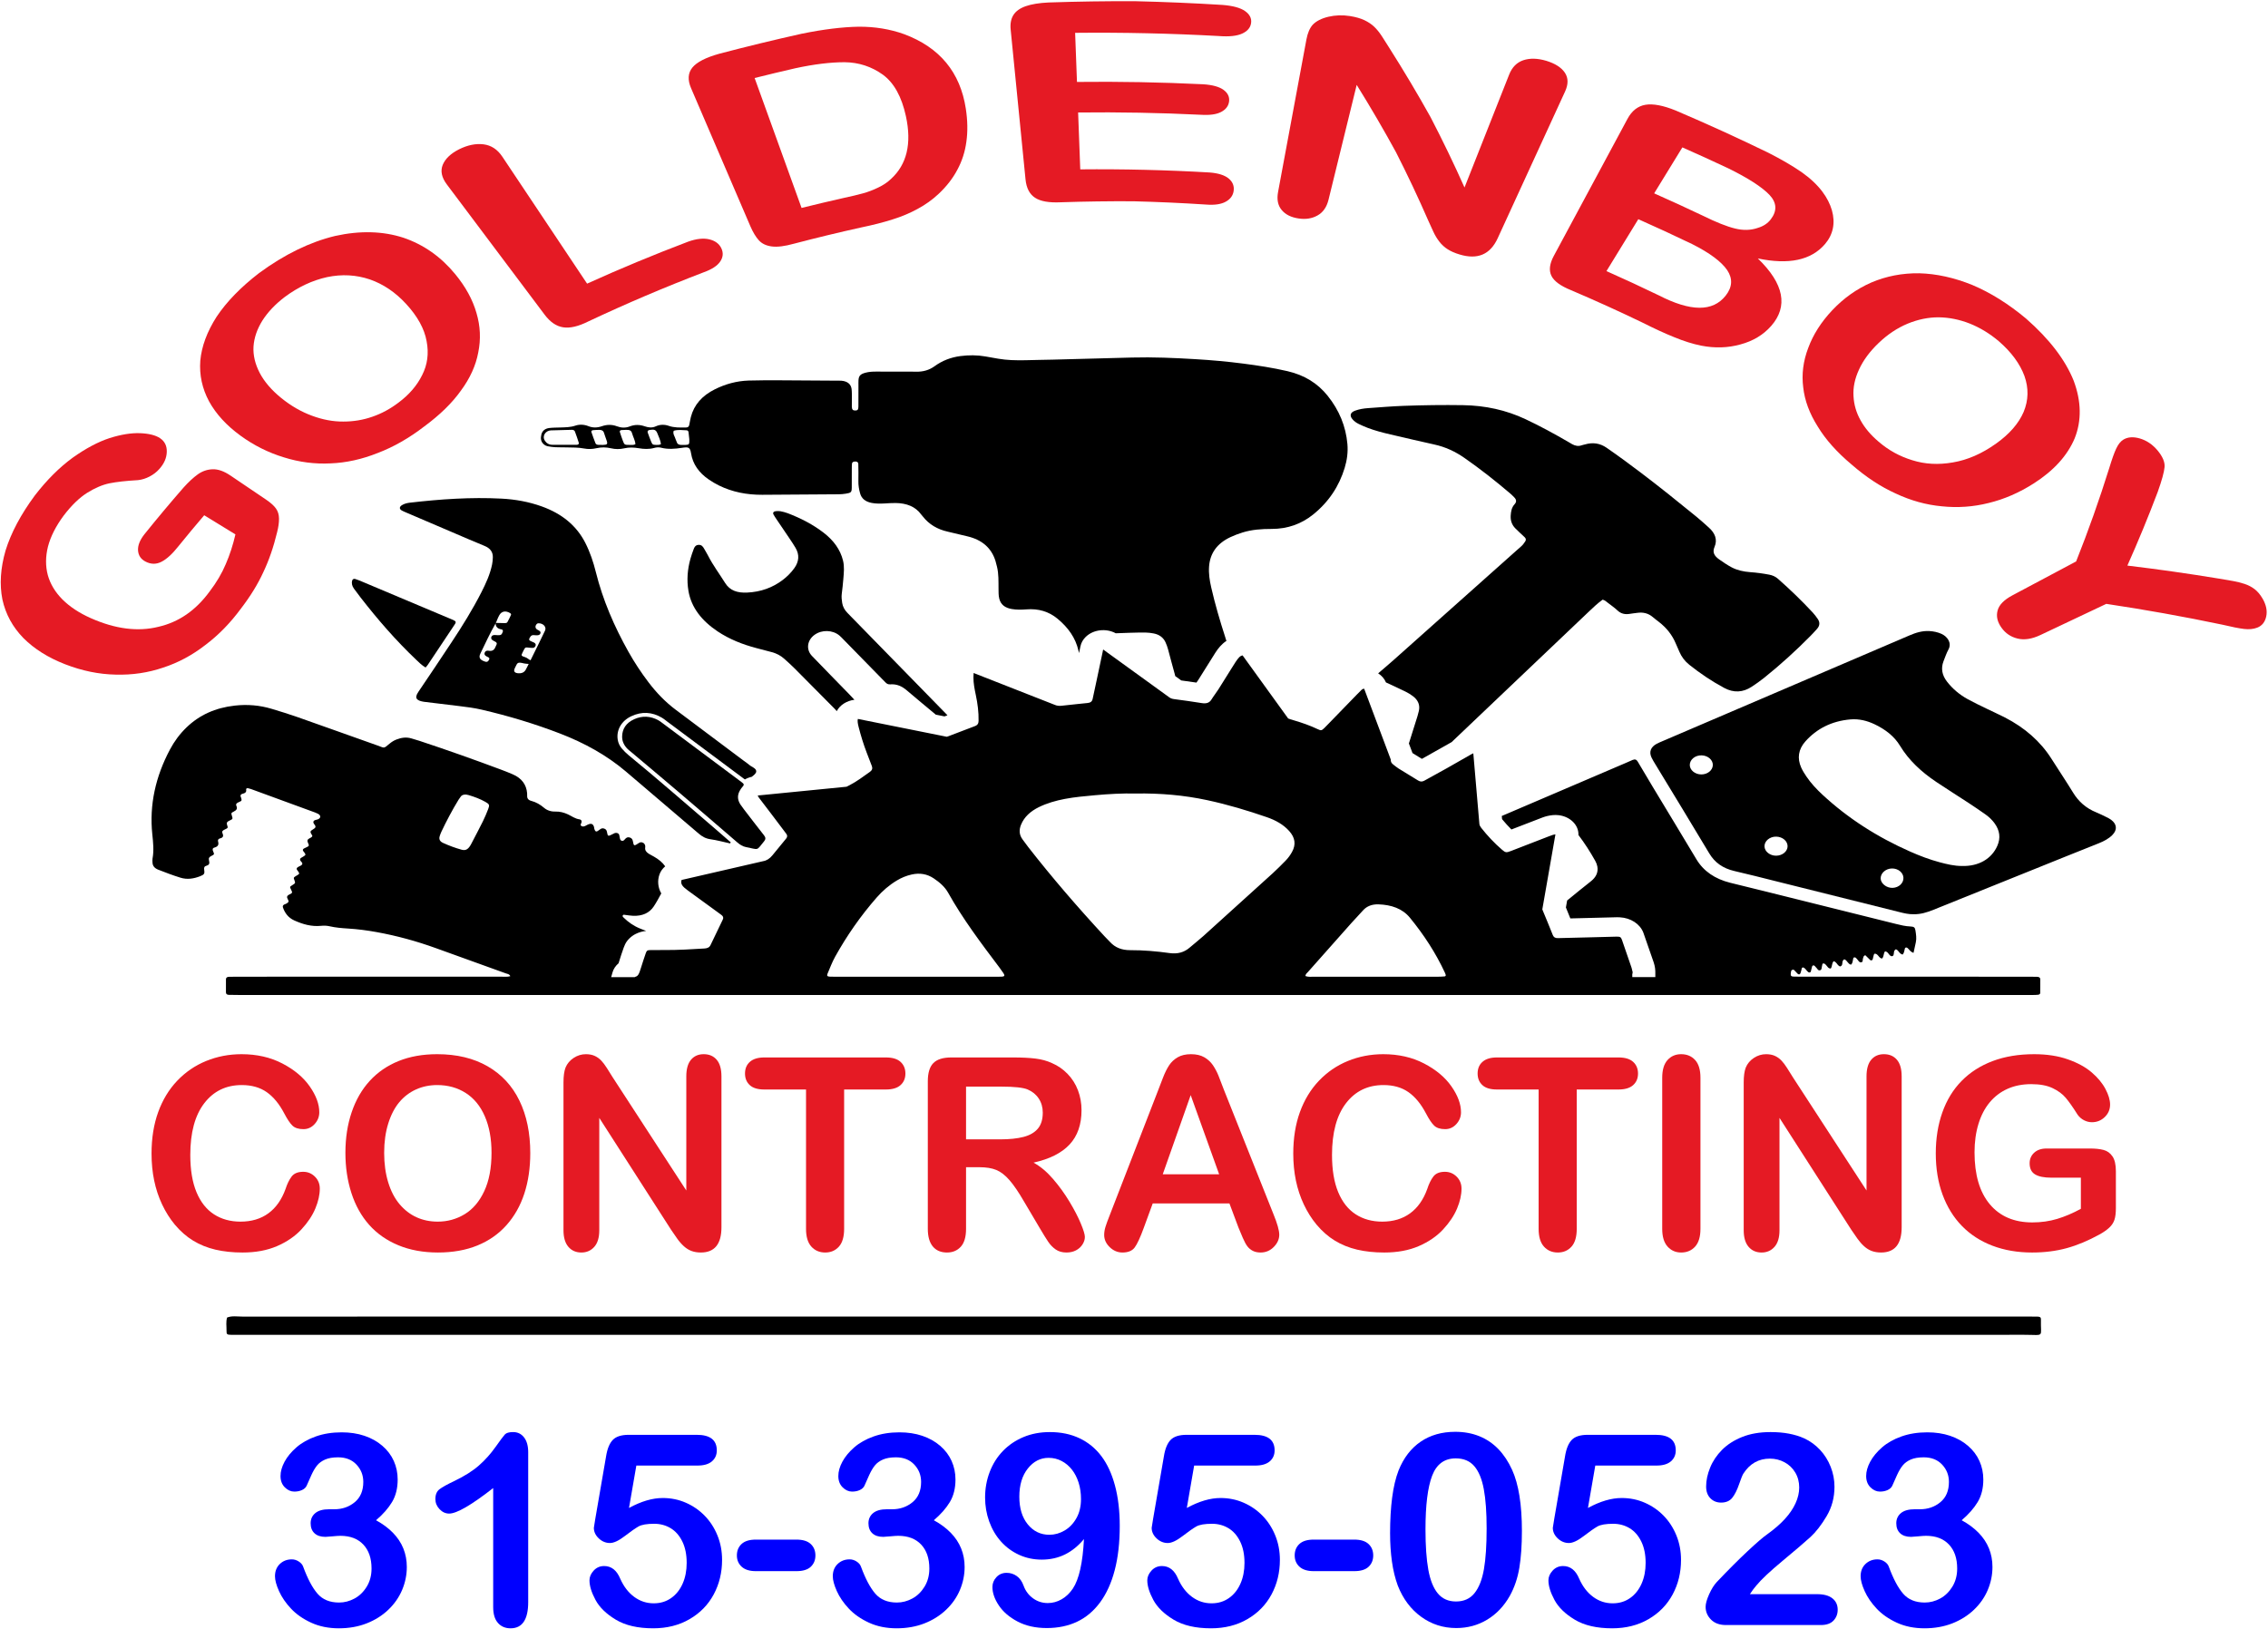 <?xml version="1.0" encoding="UTF-8" standalone="no"?>
<!-- Created with Inkscape (http://www.inkscape.org/) -->

<svg
   version="1.1"
   id="svg2"
   width="576.387"
   height="414.093"
   viewBox="0 0 576.387 414.093"
   sodipodi:docname="golden.eps"
   xmlns:inkscape="http://www.inkscape.org/namespaces/inkscape"
   xmlns:sodipodi="http://sodipodi.sourceforge.net/DTD/sodipodi-0.dtd"
   xmlns="http://www.w3.org/2000/svg"
   xmlns:svg="http://www.w3.org/2000/svg">
  <defs
     id="defs6" />
  <sodipodi:namedview
     id="namedview4"
     pagecolor="#ffffff"
     bordercolor="#000000"
     borderopacity="0.25"
     inkscape:showpageshadow="2"
     inkscape:pageopacity="0.0"
     inkscape:pagecheckerboard="0"
     inkscape:deskcolor="#d1d1d1" />
  <g
     id="g8"
     inkscape:groupmode="layer"
     inkscape:label="ink_ext_XXXXXX"
     transform="matrix(1.333,0,0,-1.333,0,414.093)">
    <g
       id="g10"
       transform="scale(0.1)">
      <path
         d="m 439.332,2199.7 c 22.586,-15.28 45.172,-30.56 67.758,-45.84 9.004,-6.1 15.375,-11.82 19.129,-17.18 3.769,-5.34 5.664,-11.76 5.715,-19.25 0.089,-7.47 -1.129,-16.11 -3.621,-25.91 -6.817,-28.27 -15.571,-53.71 -26.415,-76.41 -10.406,-22.76 -24.597,-45.77 -42.55,-69.17 -20.328,-27.6 -42.93,-50.76 -68.082,-69.59 -24.868,-19.3 -51.543,-33.62 -80.223,-42.94 -28.66,-9.77 -58.816,-14.26 -90.559,-13.36 -31.824,0.61 -64.054,7.16 -96.625,19.86 -32.007,12.48 -58.465,29.03 -79.207,49.82 -20.523,21.02 -33.945,45.57 -40.074,73.68 -5.637,28.34 -3.703,59.45 5.996,93.16 10.445,33.7 29.059,68.89 55.961,105.22 22.793,29.52 46.832,53.44 71.836,71.74 25.231,17.95 48.797,30.42 70.547,37.53 21.754,6.89 41.133,9.99 58.105,9.39 16.93,-0.69 29.59,-3.87 38,-9.47 9.059,-6.03 13.356,-14.82 12.957,-26.36 -0.308,-11.51 -5.089,-22.37 -14.347,-32.63 -5.07,-5.69 -11.164,-10.39 -18.289,-14.12 -7.117,-3.76 -14.489,-6.08 -22.121,-6.95 -22.989,-1.33 -41.164,-3.39 -54.5,-6.07 -13.34,-2.76 -27.543,-8.8 -42.555,-18.14 -14.949,-9.47 -29.906,-23.92 -44.707,-43.37 -14.961,-20.18 -24.945,-39.91 -29.973,-59.09 -4.781,-19.16 -4.867,-37.34 -0.316,-54.47 4.73,-17.03 14.117,-32.57 28.094,-46.61 14.07,-13.95 31.992,-25.71 53.695,-35.37 47.059,-20.93 90.094,-26.27 129.094,-16.57 38.961,8.96 71.191,31.32 97.527,67.23 13.172,17.25 23.445,34.63 30.832,52.22 7.641,17.56 13.774,36.46 18.457,56.75 -19.84,12.16 -39.676,24.34 -59.512,36.5 -16.718,-19.54 -33.129,-39.26 -49.222,-59.17 -11.422,-14.48 -22.11,-24.31 -32.184,-29.47 -10.055,-5.22 -20.32,-5.08 -30.801,0.46 -8.562,4.52 -13.222,11.48 -13.941,20.89 -0.66,9.44 3.297,19.69 11.894,30.71 24.227,30.17 49.153,59.94 74.762,89.29 9.594,10.69 18.688,19.12 27.238,25.29 8.579,6.13 18.059,9.37 28.407,9.72 10.332,0.31 21.601,-3.68 33.82,-11.95"
         style="fill:#e51a24;fill-opacity:1;fill-rule:nonzero;stroke:none"
         id="path12" />
      <path
         d="m 493.969,2585.77 c 48.539,35.69 97.117,59.24 144.886,70.75 47.735,10.55 91.305,9.3 130.434,-3.43 38.703,-13.21 71.406,-36.39 98.441,-69.19 19.985,-24.24 33.461,-49 40.649,-74.22 7.473,-25.11 8.555,-50.2 3.402,-75.32 -4.652,-25.05 -15.683,-49.25 -33.039,-72.75 -16.785,-23.63 -40.004,-46.26 -69.695,-68.19 -28.996,-22.29 -58.484,-39.2 -88.801,-50.74 -30.223,-12.05 -60.156,-18.69 -89.973,-19.83 -29.953,-1.55 -59.621,2.24 -89.043,11.48 -29.578,9.01 -57.285,22.81 -82.992,41.58 -26.332,19.22 -46.285,40.91 -59.66,65.17 -13.101,24.44 -18.73,50.29 -16.715,77.54 2.508,27.36 12.86,55.4 31.153,83.93 18.929,28.4 45.914,56.24 80.953,83.22 z m 280.261,-58.81 c -20.328,22.09 -43.343,37.71 -69.179,46.7 -26.016,8.78 -53.164,10.29 -81.328,4.41 -28.196,-6.21 -55.262,-18.87 -80.942,-37.99 -18.082,-13.79 -32.281,-28.81 -42.566,-44.95 -10.074,-16.18 -15.695,-32.61 -16.891,-49.21 -1.008,-16.57 2.926,-33.4 11.762,-50.49 8.961,-17.02 22.695,-32.97 41.113,-47.91 18.563,-15.05 38.082,-26.28 58.492,-33.76 20.329,-7.59 40.262,-11.3 59.821,-11.16 19.496,-0.03 37.984,3.06 55.523,9.26 17.563,6.03 34.106,14.99 49.731,26.89 20.222,15.05 35.195,32.45 45.019,52.34 10.184,19.86 13.047,41.43 8.555,64.8 -4.184,23.47 -17.141,47.19 -39.11,71.07"
         style="fill:#e51a24;fill-opacity:1;fill-rule:nonzero;stroke:none"
         id="path14" />
      <path
         d="m 957.68,2807.75 c 53.87,-80.71 107.73,-161.43 161.61,-242.15 63.09,28.56 127.34,55.25 192.65,80.04 15.77,5.65 29.29,7.1 40.49,4.4 11.14,-2.75 18.73,-8.41 22.8,-16.95 4.14,-8.7 3.41,-17.12 -2.12,-25.28 -5.47,-8.17 -15.9,-14.97 -31.3,-20.49 -74.81,-28.65 -148.15,-59.89 -219.88,-93.66 -19.11,-9.57 -35.1,-13.38 -48.09,-11.36 -13.04,1.95 -24.86,9.94 -35.43,24.03 -62.172,82.82 -124.34,165.64 -186.504,248.46 -9.91,13.21 -12.543,25.65 -7.82,37.34 4.824,11.68 15.246,21.6 31.246,29.69 16.316,8.1 31.875,11.24 46.586,9.44 14.664,-1.88 26.574,-9.74 35.762,-23.51"
         style="fill:#e51a24;fill-opacity:1;fill-rule:nonzero;stroke:none"
         id="path16" />
      <path
         d="m 1371.18,3003.96 c 52.06,13.71 104.47,26.44 157.21,38.18 41.36,8.46 77.59,12.86 108.5,13.4 30.85,0.21 59.78,-4.52 86.62,-14.13 68.43,-25.42 107.23,-73.15 117.81,-141.98 3.5,-22.71 3.84,-43.75 1.11,-63.13 -2.59,-19.37 -8.38,-37.25 -17.28,-53.66 -8.69,-16.43 -20.61,-31.73 -35.74,-45.94 -11.75,-11.02 -24.98,-20.5 -39.71,-28.46 -14.61,-8.06 -30.67,-14.79 -48.21,-20.25 -17.46,-5.58 -37.43,-10.67 -59.92,-15.31 -42.91,-9.5 -85.55,-19.82 -127.91,-30.94 -17.65,-4.89 -31.71,-6.65 -42.28,-5.22 -10.59,1.38 -18.8,5.28 -24.63,11.73 -5.84,6.43 -11.27,15.44 -16.24,27.02 -37.66,87.71 -75.33,175.42 -112.99,263.13 -6.73,15.67 -5.95,28.72 2.42,39.14 8.47,10.39 25.56,19.25 51.24,26.42 z m 67.53,-46.25 c 29.83,-82.58 59.66,-165.17 89.49,-247.76 25.65,6.4 51.39,12.51 77.23,18.34 17.05,3.69 30.33,6.82 39.85,9.48 9.53,2.61 19.16,6.27 28.89,10.98 9.78,4.66 17.92,10.13 24.43,16.43 30.2,27.4 39.96,67.24 28.52,119.8 -8.06,37.03 -22.62,63.44 -43.93,79.09 -21.61,15.5 -45.91,23.44 -72.73,23.76 -26.89,0.05 -58.41,-3.75 -94.43,-11.58 -25.85,-5.93 -51.63,-12.11 -77.32,-18.54"
         style="fill:#e51a24;fill-opacity:1;fill-rule:nonzero;stroke:none"
         id="path18" />
      <path
         d="m 2324.18,3037.75 c -91.36,5.02 -182.88,7.07 -274.43,6.13 1.18,-31.21 2.35,-62.42 3.52,-93.64 80.31,0.93 160.62,-0.56 240.8,-4.45 17.68,-1.18 30.59,-4.78 38.69,-10.72 8.05,-5.96 11.55,-13.26 10.53,-21.89 -1.02,-8.64 -6.03,-15.32 -15,-20.09 -8.93,-4.8 -22.06,-6.59 -39.45,-5.43 -77.71,3.78 -155.54,5.22 -233.38,4.32 1.36,-36.16 2.72,-72.31 4.07,-108.46 82.27,0.79 164.51,-1.18 246.59,-5.93 16.58,-1.3 28.71,-5.16 36.38,-11.5 7.6,-6.38 10.75,-14.23 9.5,-23.54 -1.22,-8.96 -6.28,-15.85 -15.16,-20.71 -8.83,-4.89 -21.21,-6.68 -37.2,-5.43 -46.12,3 -92.32,5.09 -138.57,6.26 -46.27,0.27 -92.53,-0.37 -138.76,-1.92 -22.2,-1.07 -38.48,1.75 -48.89,8.59 -10.5,6.79 -16.6,18.46 -18.25,35.06 -9.45,95.26 -18.9,190.53 -28.35,285.79 -1.1,11.06 0.64,20.28 5.24,27.64 4.64,7.36 12.49,12.99 23.57,16.88 11.12,3.85 25.56,6.21 43.29,7.04 55.22,1.86 110.47,2.68 165.72,2.43 55.24,-1.3 110.43,-3.65 165.54,-7.05 19.93,-1.5 34.41,-5.42 43.41,-11.68 8.94,-6.29 12.82,-13.84 11.67,-22.63 -1.17,-8.97 -6.83,-15.74 -16.96,-20.34 -10.07,-4.63 -24.77,-6.19 -44.12,-4.73"
         style="fill:#e51a24;fill-opacity:1;fill-rule:nonzero;stroke:none"
         id="path20" />
      <path
         d="m 2648.43,3015.62 c 27.91,-43.98 54.24,-88.18 78.98,-132.59 23.15,-44.57 44.72,-89.28 64.7,-134.09 28.38,71.78 56.75,143.56 85.13,215.34 5.53,13.99 14.53,23.13 27.05,27.36 12.57,4.18 27.15,3.83 43.68,-1.1 17.01,-5.19 28.87,-12.81 35.55,-22.8 6.58,-10 6.68,-21.89 0.37,-35.64 -42.84,-93.31 -85.67,-186.62 -128.51,-279.93 -14.34,-31.24 -38.59,-41.39 -72.92,-30.86 -8.62,2.55 -16.01,5.76 -22.16,9.64 -6.18,3.87 -11.51,8.7 -16.01,14.52 -4.52,5.81 -8.38,12.19 -11.58,19.15 -3.23,6.96 -6.46,14.04 -9.68,21.24 -18.95,43.48 -39.42,86.84 -61.41,130.09 -23.5,43.07 -48.52,85.96 -75.06,128.63 -17.9,-72.97 -35.79,-145.95 -53.69,-218.93 -3.5,-14.27 -10.56,-24.3 -21.12,-30.12 -10.5,-5.87 -22.56,-7.73 -36.27,-5.6 -14.17,2.11 -24.8,7.47 -31.94,16.11 -7.22,8.62 -9.54,20.03 -6.9,34.26 18.02,96.93 36.03,193.86 54.05,290.8 2.29,12.34 6.29,21.73 12.01,28.17 6.72,7.01 16.67,12.1 29.85,15.25 13.24,3.1 26.97,3.55 41.16,1.35 11.11,-1.78 20.36,-4.43 27.74,-7.96 7.36,-3.55 13.54,-7.71 18.54,-12.48 4.97,-4.78 9.78,-10.7 14.4,-17.75 4.59,-7.05 9.27,-14.41 14.04,-22.06"
         style="fill:#e51a24;fill-opacity:1;fill-rule:nonzero;stroke:none"
         id="path22" />
      <path
         d="m 3130.75,2491.63 c -44.56,21.49 -89.77,42 -135.59,61.51 -20.03,8.14 -32.5,17.25 -37.4,27.48 -4.99,10.22 -3.49,22.84 4.58,37.86 46.83,87.11 93.66,174.21 140.49,261.32 8.25,15.34 19.58,24.3 34.05,26.84 14.52,2.47 33.91,-1.15 58.02,-10.95 59.71,-25.48 118.56,-52.32 176.51,-80.52 25.32,-12.89 46.4,-25.23 63.27,-36.9 16.73,-11.79 30.07,-24.38 40.01,-37.72 8.42,-11.31 14.38,-23.02 17.89,-35.12 3.41,-12.08 3.99,-23.59 1.78,-34.52 -2.26,-10.91 -7.27,-20.86 -14.99,-29.87 -26.54,-30.97 -69.23,-39.72 -128.05,-27.4 50.2,-48.42 58.06,-91.59 25.45,-128.71 -15.09,-17.16 -34.72,-28.87 -58.78,-35.29 -23.88,-6.63 -48.73,-7.36 -74.66,-2.28 -16.06,3.23 -33.1,8.58 -51.18,16.03 -18.15,7.3 -38.59,16.73 -61.4,28.24 z m 95.32,149.41 c -33.86,16.33 -68.06,32.16 -102.6,47.46 -20.24,-33 -40.48,-65.99 -60.72,-98.99 33.48,-14.85 66.63,-30.22 99.44,-46.1 60.93,-31.34 103.24,-31.98 127.93,-0.57 12.63,16.07 13.65,32.22 2.88,48.43 -11.03,16.16 -33.31,32.87 -66.93,49.77 z m -18.61,184.38 c -17.92,-29.22 -35.84,-58.44 -53.77,-87.65 31.34,-13.86 62.42,-28.13 93.22,-42.8 24.93,-12.28 45.19,-20.4 60.91,-24.22 15.71,-3.93 30.37,-3.5 44.01,1.32 10.25,3.13 18.3,8.47 24.12,16.05 12.43,16.17 11.66,31.8 -2.47,46.82 -14.36,14.94 -40.64,32 -78.98,50.78 -28.79,13.57 -57.8,26.81 -87.04,39.7"
         style="fill:#e51a24;fill-opacity:1;fill-rule:nonzero;stroke:none"
         id="path24" />
      <path
         d="m 3862.84,2498.86 c 44.64,-39.13 74.84,-78.85 90.7,-118.44 14.73,-39.61 15.23,-76.26 1.91,-109.71 -13.93,-33.11 -39.97,-61.64 -77.7,-85.85 -27.88,-17.89 -56.69,-30.35 -86.32,-37.54 -29.49,-7.43 -59.26,-9.48 -89.34,-6.31 -29.98,2.76 -59.23,10.92 -87.95,24.42 -28.84,13.01 -56.8,31.47 -84.21,55.41 -27.82,23.33 -49.26,47.32 -64.36,72.25 -15.7,24.84 -24.96,49.67 -27.69,74.66 -3.21,25.09 -0.07,50.18 9.57,75.31 9.34,25.26 24.47,49.16 45.59,71.61 21.64,23 46.48,40.75 74.71,53.1 28.43,12.12 58.89,18.03 91.35,17.59 32.63,-0.86 66.42,-8.26 101.15,-22.32 34.61,-14.6 68.93,-35.99 102.59,-64.18 z m -57.03,-238.08 c 25.32,18.09 42.82,38.13 52.32,60.24 9.24,22.26 9.78,45.12 1.51,68.51 -8.67,23.4 -24.96,45.55 -48.85,66.24 -17.22,14.56 -35.7,25.8 -55.36,33.69 -19.68,7.72 -39.46,11.69 -59.24,11.93 -19.73,0.09 -39.55,-3.99 -59.46,-12.19 -19.8,-8.31 -38.12,-20.57 -55.02,-36.72 -17.04,-16.28 -29.49,-33.19 -37.44,-50.68 -8.09,-17.42 -11.58,-34.33 -10.52,-50.75 0.86,-16.38 5.37,-31.76 13.54,-46.21 7.98,-14.47 19.38,-27.96 34.24,-40.54 18.81,-16.29 40.16,-28.07 64.24,-35.41 24.07,-7.64 49.83,-9.06 77.39,-4.21 27.7,4.59 55.29,16.55 82.65,36.1"
         style="fill:#e51a24;fill-opacity:1;fill-rule:nonzero;stroke:none"
         id="path26" />
      <path
         d="m 3836.57,1971.13 c 40.54,21.58 81.07,43.16 121.61,64.73 23.25,58.38 44.38,117.97 63.36,178.74 4.97,16.36 9.3,28.54 13.07,36.5 3.74,7.99 8.16,13.59 13.28,16.81 8.43,5.3 19.02,6.13 31.76,2.45 12.74,-3.76 23.92,-11.25 33.47,-22.47 9.94,-11.85 14.49,-22.59 13.67,-32.13 -0.88,-9.53 -5.2,-25.42 -13.15,-47.59 -17.98,-47.51 -37.25,-94.26 -57.77,-140.22 58.05,-6.96 116.32,-15.25 174.77,-24.86 10.72,-1.82 19.75,-3.36 27.06,-4.64 7.32,-1.29 14.55,-3.11 21.68,-5.45 7.14,-2.37 13.5,-5.7 19.08,-9.97 5.57,-4.29 10.63,-10.27 15.14,-17.95 6.94,-11.97 9.27,-23.35 7,-34.1 -2.34,-10.71 -8.03,-17.8 -17.01,-21.31 -7.3,-2.85 -15.71,-3.69 -25.22,-2.55 -9.51,1.1 -23.39,3.87 -41.65,8.21 -73.91,15.46 -147.62,28.67 -221.05,39.64 -41.81,-19.79 -83.61,-39.58 -125.42,-59.36 -16.36,-7.75 -30.97,-9.98 -43.83,-6.77 -12.86,3.12 -23.04,10.04 -30.61,20.78 -7.78,10.86 -10.26,21.65 -7.41,32.44 2.76,10.83 12.14,20.53 28.17,29.07"
         style="fill:#e51a24;fill-opacity:1;fill-rule:nonzero;stroke:none"
         id="path28" />
      <path
         d="m 609.695,839.793 c 0,-11.641 -2.824,-24.238 -8.468,-37.793 -5.645,-13.555 -14.52,-26.859 -26.629,-39.914 -12.11,-13.055 -27.571,-23.656 -46.387,-31.805 -18.816,-8.152 -40.742,-12.226 -65.777,-12.226 -18.981,0 -36.243,1.832 -51.789,5.488 -15.543,3.66 -29.657,9.355 -42.336,17.09 -12.68,7.734 -24.34,17.918 -34.973,30.558 -9.492,11.477 -17.59,24.325 -24.301,38.543 -6.707,14.219 -11.738,29.395 -15.094,45.528 -3.355,16.133 -5.031,33.261 -5.031,51.39 0,29.434 4.215,55.797 12.641,79.078 8.426,23.29 20.492,43.2 36.199,59.75 15.711,16.54 34.117,29.15 55.227,37.79 21.105,8.65 43.605,12.97 67.492,12.97 29.125,0 55.062,-5.9 77.804,-17.71 22.743,-11.81 40.168,-26.4 52.278,-43.78 12.109,-17.38 18.164,-33.8 18.164,-49.27 0,-8.48 -2.945,-15.964 -8.836,-22.449 -5.891,-6.488 -13.008,-9.73 -21.356,-9.73 -9.324,0 -16.32,2.246 -20.984,6.734 -4.664,4.492 -9.859,12.227 -15.586,23.199 -9.488,18.126 -20.656,31.686 -33.5,40.666 -12.844,8.98 -28.676,13.47 -47.492,13.47 -29.945,0 -53.793,-11.56 -71.543,-34.67 -17.754,-23.122 -26.633,-55.97 -26.633,-98.544 0,-28.437 3.93,-52.097 11.781,-70.972 7.856,-18.875 18.981,-32.973 33.379,-42.286 14.399,-9.312 31.254,-13.968 50.563,-13.968 20.941,0 38.656,5.281 53.137,15.84 14.48,10.562 25.402,26.07 32.765,46.527 3.11,9.644 6.953,17.504 11.535,23.574 4.582,6.07 11.946,9.106 22.09,9.106 8.672,0 16.117,-3.079 22.332,-9.231 6.219,-6.156 9.328,-13.805 9.328,-22.953"
         style="fill:#e51a24;fill-opacity:1;fill-rule:nonzero;stroke:none"
         id="path30" />
      <path
         d="m 833.531,1096.24 c 37.309,0 69.336,-7.69 96.09,-23.07 26.754,-15.38 47,-37.26 60.746,-65.61 13.743,-28.357 20.613,-61.662 20.613,-99.912 0,-28.273 -3.76,-53.968 -11.289,-77.085 -7.523,-23.114 -18.816,-43.157 -33.867,-60.118 -15.054,-16.965 -33.543,-29.937 -55.469,-38.918 -21.925,-8.98 -47.042,-13.472 -75.351,-13.472 -28.141,0 -53.34,4.617 -75.594,13.847 -22.254,9.231 -40.824,22.243 -55.715,39.039 -14.886,16.797 -26.136,37.004 -33.746,60.622 -7.609,23.617 -11.414,49.144 -11.414,76.585 0,28.106 3.969,53.883 11.906,77.332 7.934,23.45 19.43,43.41 34.485,59.87 15.051,16.47 33.379,29.06 54.976,37.8 21.598,8.73 46.141,13.09 73.629,13.09 z M 937.105,908.148 c 0,26.774 -4.253,49.977 -12.761,69.598 -8.508,19.625 -20.656,34.464 -36.446,44.534 -15.793,10.06 -33.914,15.09 -54.367,15.09 -14.562,0 -28.019,-2.78 -40.371,-8.36 -12.355,-5.57 -22.992,-13.68 -31.91,-24.32 -8.914,-10.643 -15.953,-24.241 -21.105,-40.788 -5.157,-16.547 -7.731,-35.132 -7.731,-55.754 0,-20.789 2.574,-39.582 7.731,-56.378 5.152,-16.797 12.433,-30.727 21.843,-41.786 9.41,-11.058 20.207,-19.336 32.399,-24.824 12.187,-5.488 25.566,-8.23 40.129,-8.23 18.652,0 35.793,4.738 51.418,14.218 15.625,9.481 28.062,24.118 37.304,43.907 9.246,19.789 13.867,44.156 13.867,73.093"
         style="fill:#e51a24;fill-opacity:1;fill-rule:nonzero;stroke:none"
         id="path32" />
      <path
         d="m 1168.31,1051.84 140.14,-215.539 v 217.539 c 0,14.13 2.99,24.73 8.96,31.8 5.97,7.07 14.03,10.6 24.18,10.6 10.47,0 18.73,-3.53 24.79,-10.6 6.05,-7.07 9.08,-17.67 9.08,-31.8 V 766.203 c 0,-32.098 -13.09,-48.148 -39.27,-48.148 -6.55,0 -12.44,0.957 -17.67,2.871 -5.24,1.91 -10.15,4.945 -14.73,9.105 -4.58,4.157 -8.84,9.02 -12.76,14.594 -3.93,5.57 -7.86,11.266 -11.78,17.086 L 1142.54,974.754 V 760.465 c 0,-13.969 -3.19,-24.531 -9.58,-31.684 -6.38,-7.148 -14.56,-10.726 -24.54,-10.726 -10.31,0 -18.57,3.617 -24.79,10.851 -6.22,7.235 -9.33,17.754 -9.33,31.559 v 282.145 c 0,11.97 1.31,21.37 3.93,28.19 3.11,7.48 8.27,13.59 15.47,18.33 7.19,4.75 14.97,7.11 23.31,7.11 6.54,0 12.15,-1.08 16.81,-3.24 4.67,-2.16 8.76,-5.07 12.27,-8.73 3.52,-3.66 7.12,-8.4 10.8,-14.22 3.69,-5.82 7.49,-11.89 11.42,-18.21"
         style="fill:#e51a24;fill-opacity:1;fill-rule:nonzero;stroke:none"
         id="path34" />
      <path
         d="m 1688.88,1028.89 h -79.52 V 763.211 c 0,-15.301 -3.36,-26.652 -10.07,-34.055 -6.7,-7.398 -15.38,-11.101 -26.01,-11.101 -10.8,0 -19.6,3.742 -26.39,11.226 -6.79,7.485 -10.18,18.793 -10.18,33.93 v 265.679 h -79.52 c -12.44,0 -21.69,2.78 -27.74,8.36 -6.05,5.57 -9.08,12.93 -9.08,22.07 0,9.48 3.15,16.97 9.45,22.45 6.3,5.49 15.42,8.24 27.37,8.24 h 231.69 c 12.6,0 21.96,-2.83 28.1,-8.49 6.14,-5.65 9.2,-13.05 9.2,-22.2 0,-9.14 -3.11,-16.5 -9.32,-22.07 -6.22,-5.58 -15.55,-8.36 -27.98,-8.36"
         style="fill:#e51a24;fill-opacity:1;fill-rule:nonzero;stroke:none"
         id="path36" />
      <path
         d="m 1867.31,880.707 h -25.52 V 763.211 c 0,-15.469 -3.36,-26.859 -10.07,-34.18 -6.71,-7.316 -15.46,-10.976 -26.26,-10.976 -11.62,0 -20.62,3.828 -27,11.476 -6.38,7.653 -9.57,18.875 -9.57,33.68 v 281.399 c 0,15.96 3.52,27.52 10.56,34.67 7.03,7.15 18.4,10.73 34.11,10.73 h 118.55 c 16.36,0 30.35,-0.71 41.96,-2.12 11.62,-1.42 22.09,-4.28 31.42,-8.61 11.29,-4.82 21.27,-11.73 29.94,-20.71 8.68,-8.98 15.26,-19.41 19.76,-31.3 4.5,-11.89 6.75,-24.49 6.75,-37.797 0,-27.274 -7.57,-49.063 -22.7,-65.36 -15.14,-16.297 -38.09,-27.855 -68.85,-34.675 12.93,-6.985 25.28,-17.297 37.06,-30.934 11.78,-13.637 22.3,-28.149 31.54,-43.531 9.25,-15.383 16.45,-29.27 21.6,-41.66 5.16,-12.391 7.73,-20.915 7.73,-25.571 0,-4.824 -1.51,-9.605 -4.54,-14.344 -3.03,-4.738 -7.16,-8.48 -12.39,-11.226 -5.24,-2.742 -11.29,-4.117 -18.17,-4.117 -8.18,0 -15.05,1.957 -20.61,5.863 -5.57,3.91 -10.35,8.855 -14.36,14.844 -4.01,5.988 -9.45,14.801 -16.32,26.441 l -29.21,49.395 c -10.47,18.129 -19.84,31.933 -28.1,41.41 -8.26,9.48 -16.65,15.969 -25.16,19.461 -8.51,3.492 -19.23,5.238 -32.15,5.238 z m 41.73,153.673 h -67.25 V 933.844 h 65.28 c 17.51,0 32.23,1.535 44.18,4.613 11.94,3.078 21.07,8.316 27.36,15.715 6.3,7.402 9.45,17.59 9.45,30.562 0,10.145 -2.53,19.086 -7.6,26.816 -5.08,7.74 -12.11,13.51 -21.11,17.34 -8.51,3.66 -25.28,5.49 -50.31,5.49"
         style="fill:#e51a24;fill-opacity:1;fill-rule:nonzero;stroke:none"
         id="path38" />
      <path
         d="m 2361.13,765.703 -17.18,45.902 h -146.28 l -17.19,-46.898 c -6.7,-18.297 -12.43,-30.644 -17.18,-37.047 -4.74,-6.402 -12.51,-9.605 -23.31,-9.605 -9.17,0 -17.26,3.41 -24.3,10.23 -7.03,6.817 -10.55,14.551 -10.55,23.199 0,4.989 0.82,10.145 2.45,15.465 1.64,5.324 4.34,12.723 8.1,22.203 l 92.04,237.488 c 2.62,6.82 5.77,15.01 9.45,24.57 3.68,9.57 7.61,17.51 11.78,23.83 4.17,6.32 9.65,11.43 16.44,15.34 6.8,3.91 15.18,5.86 25.16,5.86 10.15,0 18.61,-1.95 25.4,-5.86 6.79,-3.91 12.27,-8.94 16.45,-15.09 4.17,-6.15 7.69,-12.77 10.55,-19.83 2.86,-7.07 6.5,-16.51 10.92,-28.32 l 94.01,-235.992 c 7.36,-17.96 11.04,-31.015 11.04,-39.164 0,-8.484 -3.48,-16.257 -10.43,-23.324 -6.95,-7.07 -15.34,-10.605 -25.16,-10.605 -5.73,0 -10.63,1.039 -14.72,3.121 -4.1,2.078 -7.53,4.906 -10.31,8.48 -2.78,3.574 -5.77,9.063 -8.96,16.465 -3.19,7.402 -5.93,13.93 -8.22,19.582 z m -144.32,101.531 h 107.5 l -54.24,150.926 z"
         style="fill:#e51a24;fill-opacity:1;fill-rule:nonzero;stroke:none"
         id="path40" />
      <path
         d="m 2786.42,839.793 c 0,-11.641 -2.82,-24.238 -8.47,-37.793 -5.65,-13.555 -14.52,-26.859 -26.63,-39.914 -12.11,-13.055 -27.57,-23.656 -46.39,-31.805 -18.81,-8.152 -40.74,-12.226 -65.77,-12.226 -18.98,0 -36.25,1.832 -51.79,5.488 -15.55,3.66 -29.66,9.355 -42.34,17.09 -12.68,7.734 -24.34,17.918 -34.97,30.558 -9.49,11.477 -17.59,24.325 -24.3,38.543 -6.71,14.219 -11.74,29.395 -15.1,45.528 -3.35,16.133 -5.03,33.261 -5.03,51.39 0,29.434 4.22,55.797 12.64,79.078 8.43,23.29 20.5,43.2 36.21,59.75 15.7,16.54 34.11,29.15 55.22,37.79 21.1,8.65 43.6,12.97 67.5,12.97 29.12,0 55.05,-5.9 77.8,-17.71 22.74,-11.81 40.17,-26.4 52.27,-43.78 12.11,-17.38 18.17,-33.8 18.17,-49.27 0,-8.48 -2.95,-15.964 -8.84,-22.449 -5.89,-6.488 -13.01,-9.73 -21.35,-9.73 -9.33,0 -16.32,2.246 -20.99,6.734 -4.66,4.492 -9.85,12.227 -15.58,23.199 -9.49,18.126 -20.66,31.686 -33.5,40.666 -12.85,8.98 -28.68,13.47 -47.5,13.47 -29.94,0 -53.79,-11.56 -71.54,-34.67 -17.75,-23.122 -26.63,-55.97 -26.63,-98.544 0,-28.437 3.93,-52.097 11.78,-70.972 7.85,-18.875 18.98,-32.973 33.38,-42.286 14.4,-9.312 31.25,-13.968 50.56,-13.968 20.95,0 38.66,5.281 53.14,15.84 14.48,10.562 25.4,26.07 32.76,46.527 3.11,9.644 6.96,17.504 11.54,23.574 4.58,6.07 11.94,9.106 22.09,9.106 8.67,0 16.12,-3.079 22.33,-9.231 6.22,-6.156 9.33,-13.805 9.33,-22.953"
         style="fill:#e51a24;fill-opacity:1;fill-rule:nonzero;stroke:none"
         id="path42" />
      <path
         d="m 3085.61,1028.89 h -79.53 V 763.211 c 0,-15.301 -3.35,-26.652 -10.06,-34.055 -6.71,-7.398 -15.38,-11.101 -26.02,-11.101 -10.79,0 -19.59,3.742 -26.38,11.226 -6.79,7.485 -10.19,18.793 -10.19,33.93 v 265.679 h -79.52 c -12.43,0 -21.68,2.78 -27.73,8.36 -6.05,5.57 -9.08,12.93 -9.08,22.07 0,9.48 3.15,16.97 9.45,22.45 6.3,5.49 15.42,8.24 27.36,8.24 h 231.7 c 12.59,0 21.96,-2.83 28.1,-8.49 6.13,-5.65 9.2,-13.05 9.2,-22.2 0,-9.14 -3.11,-16.5 -9.32,-22.07 -6.22,-5.58 -15.55,-8.36 -27.98,-8.36"
         style="fill:#e51a24;fill-opacity:1;fill-rule:nonzero;stroke:none"
         id="path44" />
      <path
         d="m 3169.05,763.211 v 288.129 c 0,14.97 3.36,26.2 10.07,33.68 6.7,7.48 15.38,11.22 26.01,11.22 10.96,0 19.84,-3.7 26.63,-11.1 6.79,-7.4 10.19,-18.67 10.19,-33.8 V 763.211 c 0,-15.137 -3.4,-26.445 -10.19,-33.93 -6.79,-7.484 -15.67,-11.226 -26.63,-11.226 -10.47,0 -19.1,3.785 -25.89,11.351 -6.79,7.567 -10.19,18.836 -10.19,33.805"
         style="fill:#e51a24;fill-opacity:1;fill-rule:nonzero;stroke:none"
         id="path46" />
      <path
         d="m 3418.42,1051.84 140.14,-215.539 v 217.539 c 0,14.13 2.99,24.73 8.96,31.8 5.97,7.07 14.03,10.6 24.18,10.6 10.47,0 18.73,-3.53 24.78,-10.6 6.06,-7.07 9.08,-17.67 9.08,-31.8 V 766.203 c 0,-32.098 -13.09,-48.148 -39.27,-48.148 -6.54,0 -12.43,0.957 -17.66,2.871 -5.24,1.91 -10.15,4.945 -14.73,9.105 -4.58,4.157 -8.84,9.02 -12.77,14.594 -3.92,5.57 -7.85,11.266 -11.78,17.086 L 3392.64,974.754 V 760.465 c 0,-13.969 -3.18,-24.531 -9.57,-31.684 -6.38,-7.148 -14.56,-10.726 -24.54,-10.726 -10.31,0 -18.57,3.617 -24.79,10.851 -6.22,7.235 -9.33,17.754 -9.33,31.559 v 282.145 c 0,11.97 1.31,21.37 3.93,28.19 3.11,7.48 8.27,13.59 15.46,18.33 7.2,4.75 14.98,7.11 23.32,7.11 6.54,0 12.15,-1.08 16.81,-3.24 4.67,-2.16 8.76,-5.07 12.27,-8.73 3.52,-3.66 7.12,-8.4 10.8,-14.22 3.68,-5.82 7.49,-11.89 11.42,-18.21"
         style="fill:#e51a24;fill-opacity:1;fill-rule:nonzero;stroke:none"
         id="path48" />
      <path
         d="m 4033.97,872.973 v -70.098 c 0,-9.316 -0.9,-16.758 -2.7,-22.328 -1.8,-5.57 -5.11,-10.602 -9.94,-15.094 -4.83,-4.488 -11,-8.812 -18.53,-12.973 -21.76,-11.972 -42.71,-20.703 -62.83,-26.191 -20.13,-5.488 -42.05,-8.234 -65.78,-8.234 -27.65,0 -52.85,4.324 -75.59,12.972 -22.75,8.649 -42.14,21.207 -58.17,37.668 -16.04,16.465 -28.35,36.422 -36.94,59.875 -8.59,23.45 -12.88,49.641 -12.88,78.578 0,28.442 4.17,54.469 12.51,78.082 8.35,23.62 20.62,43.66 36.82,60.12 16.2,16.47 35.91,29.06 59.15,37.8 23.23,8.73 49.57,13.09 79.03,13.09 24.22,0 45.65,-3.28 64.3,-9.85 18.65,-6.57 33.79,-14.84 45.41,-24.82 11.62,-9.98 20.37,-20.54 26.26,-31.68 5.89,-11.15 8.84,-21.04 8.84,-29.69 0,-9.313 -3.4,-17.255 -10.19,-23.825 -6.79,-6.566 -14.93,-9.852 -24.42,-9.852 -5.24,0 -10.27,1.247 -15.09,3.743 -4.83,2.492 -8.88,5.984 -12.16,10.476 -8.99,14.301 -16.6,25.118 -22.82,32.428 -6.22,7.32 -14.6,13.47 -25.16,18.46 -10.55,4.99 -24.01,7.49 -40.37,7.49 -16.85,0 -31.91,-2.96 -45.16,-8.86 -13.26,-5.9 -24.59,-14.47 -33.99,-25.69 -9.41,-11.23 -16.61,-24.992 -21.6,-41.293 -4.99,-16.297 -7.49,-34.339 -7.49,-54.132 0,-42.907 9.7,-75.918 29.09,-99.036 19.38,-23.117 46.42,-34.675 81.11,-34.675 16.86,0 32.69,2.246 47.5,6.734 14.8,4.492 29.82,10.895 45.03,19.211 v 59.371 h -56.45 c -13.58,0 -23.85,2.078 -30.8,6.234 -6.96,4.161 -10.43,11.227 -10.43,21.207 0,8.149 2.9,14.883 8.71,20.207 5.81,5.321 13.71,7.981 23.69,7.981 h 82.71 c 10.14,0 18.73,-0.914 25.77,-2.742 7.04,-1.832 12.72,-5.907 17.05,-12.227 4.34,-6.316 6.51,-15.797 6.51,-28.437"
         style="fill:#e51a24;fill-opacity:1;fill-rule:nonzero;stroke:none"
         id="path50" />
      <path
         d="m 2160.15,595.926 c 569.01,0 1138.02,0 1707.03,-0.008 5.94,0 11.89,0.043 17.84,-0.176 4.59,-0.16 6.17,-1.402 6.06,-5.472 -0.95,-35.274 8.23,-29.122 -31.64,-29.129 -1134.05,-0.137 -2268.1,-0.11 -3402.151,-0.11 -5.457,0 -10.906,-0.074 -16.355,0.051 -8.266,0.199 -9.192,0.781 -9.055,8.207 0.164,8.25 -1.484,16.582 1.109,24.774 9.407,3.64 19.387,1.753 29.059,1.761 566.033,0.11 1132.073,0.102 1698.103,0.102"
         style="fill:#000000;fill-opacity:1;fill-rule:evenodd;stroke:none"
         id="path52" />
      <path
         d="m 637.406,228.453 c 15.051,0 28.02,4.488 38.899,13.469 10.883,8.98 16.324,21.871 16.324,38.668 0,12.805 -4.336,23.824 -13.008,33.055 -8.672,9.23 -20.371,13.843 -35.098,13.843 -9.98,0 -18.203,-1.414 -24.668,-4.238 -6.46,-2.828 -11.574,-6.57 -15.339,-11.227 -3.762,-4.656 -7.321,-10.644 -10.676,-17.96 -3.356,-7.321 -6.422,-14.223 -9.203,-20.708 -1.637,-3.492 -4.582,-6.238 -8.836,-8.23 -4.254,-1.996 -9.164,-2.996 -14.727,-2.996 -6.547,0 -12.558,2.703 -18.039,8.109 -5.48,5.403 -8.222,12.598 -8.222,21.578 0,8.649 2.578,17.754 7.73,27.317 5.156,9.562 12.68,18.668 22.582,27.316 9.898,8.649 22.211,15.59 36.938,20.828 14.726,5.243 31.167,7.86 49.332,7.86 15.871,0 30.351,-2.203 43.441,-6.61 13.09,-4.41 24.461,-10.769 34.117,-19.086 9.652,-8.316 16.934,-17.961 21.844,-28.937 4.906,-10.977 7.363,-22.785 7.363,-35.422 0,-16.633 -3.558,-30.894 -10.676,-42.785 -7.121,-11.891 -17.304,-23.492 -30.558,-34.801 12.762,-6.984 23.519,-14.965 32.273,-23.949 8.754,-8.981 15.34,-18.914 19.758,-29.809 4.418,-10.894 6.629,-22.66 6.629,-35.3 0,-15.133 -2.988,-29.77 -8.961,-43.907 C 760.656,60.398 751.859,47.797 740.242,36.738 728.625,25.68 714.84,17.031 698.887,10.793 682.934,4.559 665.301,1.441 645.996,1.441 c -19.637,0 -37.226,3.574 -52.769,10.727 -15.543,7.148 -28.348,16.09 -38.411,26.816 -10.062,10.726 -17.671,21.828 -22.828,33.305 -5.152,11.473 -7.73,20.953 -7.73,28.438 0,9.644 3.07,17.421 9.203,23.324 6.137,5.906 13.785,8.855 22.949,8.855 4.582,0 9,-1.371 13.254,-4.113 4.254,-2.746 7.035,-6.031 8.344,-9.855 8.512,-23.118 17.633,-40.29 27.367,-51.516 9.734,-11.223 23.441,-16.836 41.109,-16.836 10.145,0 19.922,2.535 29.332,7.606 9.407,5.074 17.18,12.598 23.317,22.578 6.137,9.98 9.203,21.535 9.203,34.675 0,19.457 -5.234,34.715 -15.707,45.778 -10.473,11.058 -25.035,16.59 -43.688,16.59 -3.273,0 -8.347,-0.336 -15.218,-1 -6.871,-0.665 -11.289,-0.997 -13.254,-0.997 -9,0 -15.953,2.286 -20.86,6.86 -4.91,4.574 -7.363,10.933 -7.363,19.082 0,7.984 2.945,14.43 8.836,19.336 5.891,4.906 14.641,7.359 26.262,7.359 h 10.062"
         style="fill:#0000ff;fill-opacity:1;fill-rule:nonzero;stroke:none"
         id="path54" />
      <path
         d="M 940.273,41.852 V 268.867 c -41.562,-32.433 -69.539,-48.648 -83.941,-48.648 -6.871,0 -12.965,2.785 -18.285,8.359 -5.317,5.57 -7.977,12.016 -7.977,19.332 0,8.481 2.621,14.719 7.856,18.711 5.234,3.992 14.48,9.145 27.734,15.465 19.797,9.48 35.629,19.461 47.492,29.937 11.864,10.477 22.375,22.204 31.539,35.172 9.164,12.973 15.133,20.957 17.918,23.95 2.782,2.996 8.016,4.492 15.707,4.492 8.672,0 15.625,-3.41 20.86,-10.231 5.234,-6.816 7.854,-16.215 7.854,-28.187 V 51.582 c 0,-33.43 -11.206,-50.141 -33.624,-50.141 -9.98,0 -18,3.406 -24.051,10.227 -6.054,6.82 -9.082,16.879 -9.082,30.184"
         style="fill:#0000ff;fill-opacity:1;fill-rule:nonzero;stroke:none"
         id="path56" />
      <path
         d="M 1329.78,311.773 H 1213.2 l -13.99,-80.828 c 23.23,12.641 44.67,18.961 64.3,18.961 15.71,0 30.4,-2.992 44.06,-8.98 13.66,-5.988 25.64,-14.262 35.95,-24.821 10.31,-10.562 18.41,-23.078 24.3,-37.546 5.89,-14.469 8.84,-30.02 8.84,-46.649 0,-24.117 -5.32,-46.066 -15.96,-65.859 -10.63,-19.789 -25.97,-35.508 -46.01,-47.148 -20.05,-11.641 -43.16,-17.461 -69.34,-17.461 -29.29,0 -53.06,5.488 -71.3,16.465 -18.24,10.976 -31.17,23.574 -38.78,37.793 -7.61,14.219 -11.41,26.648 -11.41,37.293 0,6.488 2.66,12.641 7.98,18.461 5.31,5.82 11.98,8.731 20,8.731 13.74,0 23.97,-8.067 30.68,-24.196 6.54,-14.805 15.38,-26.32 26.51,-34.551 11.12,-8.234 23.56,-12.352 37.3,-12.352 12.6,0 23.65,3.328 33.13,9.98 9.5,6.652 16.82,15.801 21.97,27.441 5.16,11.641 7.73,24.863 7.73,39.664 0,15.965 -2.78,29.601 -8.34,40.914 -5.57,11.309 -13.01,19.746 -22.34,25.32 -9.32,5.571 -19.71,8.356 -31.17,8.356 -14.07,0 -24.13,-1.746 -30.18,-5.239 -6.06,-3.492 -14.77,-9.605 -26.15,-18.335 -11.37,-8.731 -20.73,-13.098 -28.1,-13.098 -8.01,0 -15.13,2.953 -21.35,8.855 -6.22,5.907 -9.33,12.598 -9.33,20.082 0,0.832 0.91,6.489 2.7,16.965 l 20.62,119.492 c 2.29,14.305 6.55,24.7 12.76,31.184 6.22,6.484 16.36,9.73 30.44,9.73 h 129.59 c 25.52,0 38.28,-9.898 38.28,-29.687 0,-8.648 -3.1,-15.633 -9.32,-20.953 -6.22,-5.324 -15.38,-7.985 -27.49,-7.985"
         style="fill:#0000ff;fill-opacity:1;fill-rule:nonzero;stroke:none"
         id="path58" />
      <path
         d="m 1518.52,110.457 h -77.56 c -11.78,0 -20.74,2.785 -26.87,8.356 -6.14,5.57 -9.21,12.765 -9.21,21.578 0,8.98 2.99,16.257 8.96,21.828 5.97,5.57 15.02,8.359 27.12,8.359 h 77.56 c 12.11,0 21.15,-2.789 27.12,-8.359 5.97,-5.571 8.96,-12.848 8.96,-21.828 0,-8.813 -2.95,-16.008 -8.84,-21.578 -5.88,-5.571 -14.97,-8.356 -27.24,-8.356"
         style="fill:#0000ff;fill-opacity:1;fill-rule:nonzero;stroke:none"
         id="path60" />
      <path
         d="m 1700.88,228.453 c 15.05,0 28.02,4.488 38.9,13.469 10.88,8.98 16.32,21.871 16.32,38.668 0,12.805 -4.33,23.824 -13.01,33.055 -8.67,9.23 -20.37,13.843 -35.09,13.843 -9.98,0 -18.21,-1.414 -24.67,-4.238 -6.46,-2.828 -11.58,-6.57 -15.34,-11.227 -3.76,-4.656 -7.32,-10.644 -10.68,-17.96 -3.35,-7.321 -6.42,-14.223 -9.2,-20.708 -1.64,-3.492 -4.58,-6.238 -8.84,-8.23 -4.25,-1.996 -9.16,-2.996 -14.72,-2.996 -6.55,0 -12.56,2.703 -18.04,8.109 -5.48,5.403 -8.22,12.598 -8.22,21.578 0,8.649 2.57,17.754 7.73,27.317 5.15,9.562 12.68,18.668 22.58,27.316 9.9,8.649 22.21,15.59 36.94,20.828 14.72,5.243 31.17,7.86 49.33,7.86 15.87,0 30.35,-2.203 43.44,-6.61 13.09,-4.41 24.46,-10.769 34.12,-19.086 9.65,-8.316 16.93,-17.961 21.84,-28.937 4.91,-10.977 7.36,-22.785 7.36,-35.422 0,-16.633 -3.56,-30.894 -10.67,-42.785 -7.12,-11.891 -17.31,-23.492 -30.56,-34.801 12.76,-6.984 23.52,-14.965 32.28,-23.949 8.75,-8.981 15.34,-18.914 19.75,-29.809 4.42,-10.894 6.63,-22.66 6.63,-35.3 0,-15.133 -2.99,-29.77 -8.96,-43.907 -5.97,-14.133 -14.76,-26.734 -26.38,-37.793 -11.62,-11.059 -25.41,-19.707 -41.36,-25.945 -15.95,-6.234 -33.58,-9.352 -52.89,-9.352 -19.63,0 -37.22,3.574 -52.77,10.727 -15.54,7.148 -28.35,16.09 -38.41,26.816 -10.06,10.726 -17.67,21.828 -22.83,33.305 -5.15,11.473 -7.73,20.953 -7.73,28.438 0,9.644 3.07,17.421 9.21,23.324 6.13,5.906 13.78,8.855 22.95,8.855 4.58,0 8.99,-1.371 13.25,-4.113 4.25,-2.746 7.04,-6.031 8.34,-9.855 8.51,-23.118 17.63,-40.29 27.37,-51.516 9.74,-11.223 23.44,-16.836 41.11,-16.836 10.15,0 19.92,2.535 29.33,7.606 9.41,5.074 17.18,12.598 23.32,22.578 6.13,9.98 9.2,21.535 9.2,34.675 0,19.457 -5.24,34.715 -15.71,45.778 -10.47,11.058 -25.03,16.59 -43.69,16.59 -3.27,0 -8.34,-0.336 -15.21,-1 -6.88,-0.665 -11.29,-0.997 -13.25,-0.997 -9,0 -15.96,2.286 -20.87,6.86 -4.91,4.574 -7.36,10.933 -7.36,19.082 0,7.984 2.94,14.43 8.83,19.336 5.9,4.906 14.65,7.359 26.27,7.359 h 10.06"
         style="fill:#0000ff;fill-opacity:1;fill-rule:nonzero;stroke:none"
         id="path62" />
      <path
         d="m 2066.58,171.574 c -10.8,-12.972 -22.87,-22.742 -36.2,-29.312 -13.34,-6.571 -28.11,-9.852 -44.31,-9.852 -15.37,0 -29.73,3.035 -43.07,9.106 -13.33,6.07 -24.87,14.55 -34.61,25.445 -9.73,10.891 -17.21,23.613 -22.45,38.168 -5.24,14.551 -7.85,29.809 -7.85,45.773 0,17.133 2.94,33.387 8.83,48.774 5.89,15.383 14.32,28.726 25.28,40.039 10.96,11.308 24.01,20.121 39.15,26.441 15.13,6.321 31.86,9.481 50.19,9.481 21.1,0 39.92,-3.91 56.45,-11.727 16.53,-7.816 30.43,-19.168 41.72,-34.051 11.29,-14.886 19.97,-33.636 26.02,-56.254 6.06,-22.617 9.08,-48.23 9.08,-76.835 0,-31.93 -3.19,-60.079 -9.57,-84.442 -6.38,-24.367 -15.67,-44.82 -27.86,-61.371 -12.19,-16.547 -26.79,-28.852 -43.81,-36.918 -17.02,-8.066 -36.32,-12.102 -57.92,-12.102 -21.27,0 -39.76,4.117 -55.47,12.352 -15.71,8.23 -27.65,18.457 -35.83,30.684 -8.19,12.223 -12.28,23.988 -12.28,35.297 0,6.984 2.54,13.223 7.61,18.711 5.07,5.489 11.54,8.23 19.39,8.23 7.2,0 13.66,-2.035 19.39,-6.109 5.73,-4.075 10.06,-10.188 13.01,-18.336 3.6,-9.98 9.57,-18.004 17.92,-24.074 8.34,-6.07 17.75,-9.105 28.22,-9.105 9.33,0 18.16,2.41 26.51,7.234 8.34,4.824 15.46,11.641 21.35,20.457 11.78,17.793 18.82,49.227 21.11,94.297 z m -5.65,76.336 c 0,11.309 -1.51,21.746 -4.54,31.309 -3.02,9.562 -7.28,17.836 -12.76,24.82 -5.48,6.984 -12.02,12.473 -19.63,16.465 -7.61,3.992 -15.92,5.988 -24.91,5.988 -15.55,0 -28.72,-6.777 -39.52,-20.332 -10.8,-13.555 -16.2,-31.472 -16.2,-53.758 0,-22.121 5.4,-39.75 16.2,-52.886 10.8,-13.141 24.46,-19.707 40.99,-19.707 10.14,0 19.83,2.699 29.08,8.105 9.25,5.406 16.77,13.262 22.58,23.574 5.81,10.313 8.71,22.453 8.71,36.422"
         style="fill:#0000ff;fill-opacity:1;fill-rule:nonzero;stroke:none"
         id="path64" />
      <path
         d="m 2393.25,311.773 h -116.58 l -13.99,-80.828 c 23.24,12.641 44.67,18.961 64.31,18.961 15.71,0 30.39,-2.992 44.05,-8.98 13.67,-5.988 25.65,-14.262 35.96,-24.821 10.31,-10.562 18.41,-23.078 24.3,-37.546 5.89,-14.469 8.83,-30.02 8.83,-46.649 0,-24.117 -5.31,-46.066 -15.95,-65.859 C 2413.54,46.262 2398.2,30.543 2378.16,18.902 2358.12,7.262 2335,1.441 2308.82,1.441 c -29.28,0 -53.05,5.488 -71.3,16.465 -18.24,10.976 -31.16,23.574 -38.77,37.793 -7.61,14.219 -11.42,26.648 -11.42,37.293 0,6.488 2.66,12.641 7.98,18.461 5.32,5.82 11.99,8.731 20,8.731 13.75,0 23.98,-8.067 30.68,-24.196 6.55,-14.805 15.39,-26.32 26.51,-34.551 11.13,-8.234 23.56,-12.352 37.3,-12.352 12.61,0 23.65,3.328 33.14,9.98 9.49,6.652 16.81,15.801 21.97,27.441 5.15,11.641 7.73,24.863 7.73,39.664 0,15.965 -2.78,29.601 -8.35,40.914 -5.56,11.309 -13,19.746 -22.33,25.32 -9.33,5.571 -19.72,8.356 -31.17,8.356 -14.08,0 -24.14,-1.746 -30.19,-5.239 -6.05,-3.492 -14.77,-9.605 -26.14,-18.335 -11.37,-8.731 -20.74,-13.098 -28.1,-13.098 -8.02,0 -15.14,2.953 -21.36,8.855 -6.21,5.907 -9.32,12.598 -9.32,20.082 0,0.832 0.9,6.489 2.7,16.965 L 2219,329.484 c 2.29,14.305 6.54,24.7 12.76,31.184 6.22,6.484 16.36,9.73 30.43,9.73 h 129.59 c 25.53,0 38.29,-9.898 38.29,-29.687 0,-8.648 -3.11,-15.633 -9.33,-20.953 -6.21,-5.324 -15.38,-7.985 -27.49,-7.985"
         style="fill:#0000ff;fill-opacity:1;fill-rule:nonzero;stroke:none"
         id="path66" />
      <path
         d="m 2582,110.457 h -77.56 c -11.78,0 -20.74,2.785 -26.88,8.356 -6.13,5.57 -9.2,12.765 -9.2,21.578 0,8.98 2.98,16.257 8.96,21.828 5.97,5.57 15.01,8.359 27.12,8.359 H 2582 c 12.1,0 21.14,-2.789 27.12,-8.359 5.97,-5.571 8.95,-12.848 8.95,-21.828 0,-8.813 -2.94,-16.008 -8.83,-21.578 -5.89,-5.571 -14.97,-8.356 -27.24,-8.356"
         style="fill:#0000ff;fill-opacity:1;fill-rule:nonzero;stroke:none"
         id="path68" />
      <path
         d="m 2901.55,187.043 c 0,-27.277 -1.63,-50.727 -4.91,-70.352 -3.27,-19.625 -9.32,-37.418 -18.16,-53.382 -11.12,-19.625 -25.52,-34.762 -43.19,-45.402 -17.68,-10.645 -37.31,-15.969 -58.91,-15.969 -24.87,0 -47.17,7.152 -66.88,21.457 -19.72,14.301 -34.57,34.09 -44.55,59.371 -5.07,13.805 -8.79,29.062 -11.16,45.777 -2.38,16.715 -3.56,34.801 -3.56,54.258 0,25.113 1.31,47.73 3.92,67.855 2.62,20.121 6.71,37.418 12.28,51.887 9.65,23.949 23.68,42.199 42.09,54.758 18.41,12.554 40.37,18.836 65.9,18.836 16.85,0 32.15,-2.789 45.89,-8.36 13.75,-5.57 25.82,-13.718 36.21,-24.445 10.39,-10.73 19.18,-23.992 26.38,-39.793 12.44,-27.437 18.65,-66.273 18.65,-116.496 z m -67.25,4.988 c 0,30.434 -1.8,55.34 -5.4,74.715 -3.6,19.375 -9.65,34.008 -18.16,43.906 -8.51,9.895 -20.29,14.84 -35.34,14.84 -21.6,0 -36.61,-11.058 -45.04,-33.176 -8.43,-22.121 -12.64,-56.214 -12.64,-102.281 0,-31.265 1.8,-56.879 5.4,-76.836 3.6,-19.957 9.65,-35.051 18.16,-45.277 8.51,-10.227 20.05,-15.34 34.61,-15.34 15.05,0 26.83,5.32 35.34,15.965 8.51,10.645 14.48,25.859 17.92,45.652 3.44,19.789 5.15,45.735 5.15,77.832"
         style="fill:#0000ff;fill-opacity:1;fill-rule:nonzero;stroke:none"
         id="path70" />
      <path
         d="m 3158.04,311.773 h -116.59 l -13.99,-80.828 c 23.24,12.641 44.67,18.961 64.31,18.961 15.7,0 30.39,-2.992 44.05,-8.98 13.66,-5.988 25.65,-14.262 35.96,-24.821 10.31,-10.562 18.4,-23.078 24.29,-37.546 5.89,-14.469 8.84,-30.02 8.84,-46.649 0,-24.117 -5.32,-46.066 -15.95,-65.859 C 3178.32,46.262 3162.98,30.543 3142.94,18.902 3122.89,7.262 3099.78,1.441 3073.6,1.441 c -29.28,0 -53.05,5.488 -71.3,16.465 -18.24,10.976 -31.17,23.574 -38.78,37.793 -7.6,14.219 -11.41,26.648 -11.41,37.293 0,6.488 2.66,12.641 7.98,18.461 5.32,5.82 11.98,8.731 20,8.731 13.75,0 23.97,-8.067 30.68,-24.196 6.55,-14.805 15.38,-26.32 26.51,-34.551 11.13,-8.234 23.56,-12.352 37.31,-12.352 12.59,0 23.64,3.328 33.13,9.98 9.49,6.652 16.81,15.801 21.96,27.441 5.16,11.641 7.74,24.863 7.74,39.664 0,15.965 -2.78,29.601 -8.35,40.914 -5.56,11.309 -13.01,19.746 -22.33,25.32 -9.33,5.571 -19.72,8.356 -31.17,8.356 -14.07,0 -24.14,-1.746 -30.19,-5.239 -6.06,-3.492 -14.77,-9.605 -26.14,-18.335 -11.37,-8.731 -20.74,-13.098 -28.1,-13.098 -8.02,0 -15.14,2.953 -21.35,8.855 -6.22,5.907 -9.33,12.598 -9.33,20.082 0,0.832 0.9,6.489 2.7,16.965 l 20.61,119.492 c 2.29,14.305 6.55,24.7 12.77,31.184 6.21,6.484 16.36,9.73 30.43,9.73 h 129.59 c 25.53,0 38.29,-9.898 38.29,-29.687 0,-8.648 -3.11,-15.633 -9.33,-20.953 -6.22,-5.324 -15.38,-7.985 -27.48,-7.985"
         style="fill:#0000ff;fill-opacity:1;fill-rule:nonzero;stroke:none"
         id="path72" />
      <path
         d="m 3336.22,66.551 h 128.12 c 12.76,0 22.5,-2.66 29.2,-7.984 6.71,-5.32 10.07,-12.555 10.07,-21.703 0,-8.149 -2.66,-15.051 -7.98,-20.703 -5.32,-5.656 -13.38,-8.484 -24.17,-8.484 h -180.65 c -12.27,0 -21.84,3.453 -28.71,10.356 -6.87,6.898 -10.31,15.008 -10.31,24.32 0,5.988 2.21,13.93 6.63,23.824 4.42,9.895 9.24,17.672 14.48,23.324 21.76,22.953 41.39,42.617 58.9,59 17.51,16.379 30.03,27.148 37.56,32.305 13.41,9.644 24.58,19.332 33.5,29.062 8.91,9.731 15.7,19.707 20.37,29.938 4.66,10.226 6.99,20.246 6.99,30.058 0,10.645 -2.49,20.164 -7.49,28.563 -4.98,8.398 -11.78,14.926 -20.37,19.582 -8.59,4.66 -17.95,6.988 -28.1,6.988 -21.43,0 -38.29,-9.562 -50.56,-28.691 -1.63,-2.492 -4.38,-9.313 -8.22,-20.453 -3.84,-11.145 -8.18,-19.707 -13.01,-25.696 -4.83,-5.988 -11.9,-8.98 -21.23,-8.98 -8.18,0 -14.97,2.742 -20.37,8.23 -5.4,5.489 -8.1,12.973 -8.1,22.453 0,11.477 2.54,23.45 7.61,35.922 5.07,12.473 12.64,23.782 22.7,33.926 10.06,10.148 22.83,18.336 38.29,24.574 15.46,6.239 33.58,9.356 54.36,9.356 25.04,0 46.39,-3.992 64.06,-11.977 11.46,-5.32 21.52,-12.637 30.19,-21.953 8.68,-9.312 15.42,-20.078 20.25,-32.305 4.83,-12.222 7.24,-24.902 7.24,-38.043 0,-20.621 -5.03,-39.375 -15.09,-56.254 -10.07,-16.878 -20.33,-30.101 -30.81,-39.664 -10.47,-9.562 -28.02,-24.574 -52.64,-45.027 -24.63,-20.457 -41.52,-36.34 -50.68,-47.648 -3.93,-4.492 -7.94,-9.895 -12.03,-16.215"
         style="fill:#0000ff;fill-opacity:1;fill-rule:nonzero;stroke:none"
         id="path74" />
      <path
         d="m 3660.44,228.453 c 15.06,0 28.02,4.488 38.9,13.469 10.88,8.98 16.32,21.871 16.32,38.668 0,12.805 -4.33,23.824 -13,33.055 -8.68,9.23 -20.37,13.843 -35.1,13.843 -9.98,0 -18.2,-1.414 -24.67,-4.238 -6.46,-2.828 -11.57,-6.57 -15.34,-11.227 -3.76,-4.656 -7.32,-10.644 -10.67,-17.96 -3.36,-7.321 -6.43,-14.223 -9.21,-20.708 -1.63,-3.492 -4.58,-6.238 -8.83,-8.23 -4.26,-1.996 -9.17,-2.996 -14.73,-2.996 -6.54,0 -12.56,2.703 -18.04,8.109 -5.48,5.403 -8.22,12.598 -8.22,21.578 0,8.649 2.58,17.754 7.73,27.317 5.15,9.562 12.68,18.668 22.58,27.316 9.9,8.649 22.21,15.59 36.94,20.828 14.72,5.243 31.17,7.86 49.33,7.86 15.87,0 30.35,-2.203 43.45,-6.61 13.08,-4.41 24.46,-10.769 34.11,-19.086 9.65,-8.316 16.93,-17.961 21.84,-28.937 4.91,-10.977 7.37,-22.785 7.37,-35.422 0,-16.633 -3.56,-30.894 -10.68,-42.785 -7.12,-11.891 -17.31,-23.492 -30.56,-34.801 12.77,-6.984 23.52,-14.965 32.28,-23.949 8.75,-8.981 15.34,-18.914 19.76,-29.809 4.41,-10.894 6.62,-22.66 6.62,-35.3 0,-15.133 -2.98,-29.77 -8.96,-43.907 -5.97,-14.133 -14.77,-26.734 -26.38,-37.793 -11.62,-11.059 -25.4,-19.707 -41.36,-25.945 -15.95,-6.234 -33.58,-9.352 -52.89,-9.352 -19.64,0 -37.22,3.574 -52.77,10.727 -15.54,7.148 -28.35,16.09 -38.41,26.816 -10.06,10.726 -17.67,21.828 -22.82,33.305 -5.16,11.473 -7.74,20.953 -7.74,28.438 0,9.644 3.07,17.421 9.21,23.324 6.13,5.906 13.79,8.855 22.95,8.855 4.58,0 9,-1.371 13.25,-4.113 4.25,-2.746 7.04,-6.031 8.35,-9.855 8.5,-23.118 17.63,-40.29 27.36,-51.516 9.74,-11.223 23.44,-16.836 41.11,-16.836 10.15,0 19.92,2.535 29.33,7.606 9.41,5.074 17.18,12.598 23.32,22.578 6.13,9.98 9.2,21.535 9.2,34.675 0,19.457 -5.23,34.715 -15.71,45.778 -10.47,11.058 -25.03,16.59 -43.68,16.59 -3.28,0 -8.35,-0.336 -15.22,-1 -6.87,-0.665 -11.29,-0.997 -13.26,-0.997 -8.99,0 -15.95,2.286 -20.86,6.86 -4.91,4.574 -7.36,10.933 -7.36,19.082 0,7.984 2.95,14.43 8.84,19.336 5.89,4.906 14.64,7.359 26.26,7.359 h 10.06"
         style="fill:#0000ff;fill-opacity:1;fill-rule:nonzero;stroke:none"
         id="path76" />
      <path
         d="m 2627.49,1822.46 c 6.72,-4.3 11.98,-10.25 14.88,-17.31 12.39,-5.74 24.79,-11.44 37.02,-17.4 5.12,-2.48 9.98,-5.5 14.38,-8.81 10,-7.53 13.82,-17.05 11.31,-28.21 -0.73,-3.28 -1.57,-6.54 -2.58,-9.76 -4.26,-13.7 -8.6,-27.38 -12.92,-41.06 -1.17,-3.71 -2.33,-7.41 -3.5,-11.12 l 6.87,-18.3 0.57,-0.42 17.35,-10.68 c 7.34,4.07 37.06,20.77 56.65,31.93 87.1,82.95 174.26,165.87 261.49,248.72 8.47,8.03 16.94,16.14 26.4,22.93 4.27,-0.98 6.51,-3.3 9.04,-5.26 6.57,-5.06 13.53,-9.86 19.46,-15.43 6.78,-6.35 14.6,-7.95 24.07,-6.24 4.36,0.78 8.82,1.13 13.22,1.76 11.6,1.68 21.52,-0.86 29.83,-7.99 3.81,-3.27 7.9,-6.31 11.9,-9.42 14.49,-11.24 25.02,-24.66 31.64,-40.26 2.35,-5.49 4.86,-10.93 7.18,-16.42 4.07,-9.58 10.32,-18.04 19.1,-25.01 20.58,-16.36 42.53,-31.27 66.44,-44.06 18.07,-9.68 35.69,-8.68 52.39,2.29 8.2,5.39 16.21,11.02 23.73,17.04 31.22,25.06 60.48,51.68 88.05,79.6 4.43,4.49 8.68,9.11 12.83,13.78 5.28,5.94 5.75,12.33 1.37,18.72 -2.95,4.32 -6.13,8.6 -9.78,12.52 -20.76,22.35 -42.92,43.7 -66.19,64.21 -4.62,4.08 -10.03,6.58 -16.53,7.83 -12.1,2.33 -24.32,3.95 -36.67,4.84 -12.51,0.94 -24.4,3.49 -35.13,9.19 -8.39,4.47 -16.1,9.69 -23.69,15.07 -9.06,6.45 -13.44,13.27 -8.86,23.86 5.94,13.76 1.02,26.25 -10.8,36.8 -7.82,6.97 -15.51,14.07 -23.69,20.73 -35.22,28.73 -70.63,57.28 -107.15,84.86 -21.01,15.88 -42.23,31.54 -64.09,46.61 -12.7,8.76 -26.34,10.83 -41.65,6.29 -1.87,-0.56 -3.89,-0.8 -5.68,-1.47 -6.62,-2.45 -12.6,-1.08 -18.3,2 -2.5,1.36 -4.87,2.88 -7.32,4.3 -26.5,15.4 -53.49,30.14 -81.64,43.39 -37.1,17.47 -76.76,26.13 -119.29,26.78 -37.7,0.57 -75.35,0.06 -112.97,-1.31 -22.76,-0.82 -45.45,-2.81 -68.17,-4.37 -8.43,-0.58 -16.71,-1.99 -24.5,-4.84 -9.11,-3.32 -10.92,-9.22 -5.23,-16.1 3.16,-3.83 7.26,-6.89 12.01,-9.19 5.57,-2.69 11.27,-5.25 17.13,-7.46 14.03,-5.31 28.67,-9.18 43.51,-12.57 27.71,-6.36 55.3,-13.06 83.11,-19.09 21.6,-4.68 40.28,-13.47 57.36,-25.33 30.99,-21.53 60.23,-44.63 88.42,-68.69 2.42,-2.07 4.57,-4.39 6.83,-6.6 4.39,-4.32 5.23,-8.65 0.81,-13.5 -5.7,-6.24 -6.78,-13.85 -7.3,-21.32 -0.62,-8.96 1.77,-17.47 8.81,-24.55 5.71,-5.74 11.76,-11.26 17.71,-16.83 2.65,-2.49 3.04,-5.12 1.18,-8.03 -2.35,-3.68 -4.99,-7.18 -8.53,-10.17 -3.5,-2.95 -6.86,-6.01 -10.25,-9.05 -77.53,-69.12 -155.02,-138.27 -232.58,-207.36 -9.52,-8.49 -19.39,-16.69 -29.06,-25.06"
         style="fill:#000000;fill-opacity:1;fill-rule:evenodd;stroke:none"
         id="path78" />
      <path
         d="m 3647.97,1363.12 c 13.8,-0.34 26.16,3.62 38.36,8.54 83.49,33.72 167.02,67.33 250.55,100.96 21.45,8.63 42.94,17.16 64.39,25.77 9.91,3.99 19.16,8.75 26.22,16.05 9.42,9.75 8.55,20.38 -2.6,28.77 -2.55,1.91 -5.57,3.46 -8.55,4.92 -6.41,3.14 -12.79,6.39 -19.47,9.1 -20.04,8.1 -34.07,20.86 -44.21,37.38 -13.39,21.83 -27.73,43.25 -41.48,64.93 -21.04,33.16 -50.86,59.3 -88.92,78.84 -11.42,5.85 -23.26,11.1 -34.82,16.76 -11.98,5.87 -24.09,11.58 -35.7,17.93 -15.96,8.73 -29.12,19.98 -39.59,33.42 -9.54,12.26 -12.19,25.33 -6.7,39.34 2.94,7.52 5.56,15.18 9.42,22.35 6.89,12.84 -2.9,24.93 -13.49,29.63 -7.13,3.14 -14.71,4.77 -22.75,5.26 -13.9,0.82 -26.2,-3.15 -38.3,-8.33 -157.08,-67.33 -314.21,-134.57 -471.32,-201.84 -3.53,-1.52 -7.12,-2.98 -10.45,-4.77 -11.3,-6.06 -14.94,-15.31 -9.99,-25.95 2.16,-4.64 4.98,-9.08 7.67,-13.53 34.16,-56.4 68.63,-112.68 102.37,-169.26 10.48,-17.56 25.86,-28.83 48.41,-33.98 25.31,-5.79 50.41,-12.27 75.56,-18.54 79.74,-19.89 159.47,-39.82 239.2,-59.76 8.55,-2.14 17.13,-4.2 26.19,-3.99 z m -239.9,129.71 c -0.02,-9.86 -9.75,-17.96 -21.72,-18.1 -11.81,-0.13 -22.01,7.93 -22.3,17.65 -0.32,10.34 10.08,19 22.44,18.7 11.98,-0.29 21.59,-8.42 21.58,-18.25 z m -142.53,154.67 c -0.29,-9.93 -10.07,-17.84 -22,-17.81 -11.89,0.04 -21.88,8.22 -21.94,17.95 -0.07,10.43 10.39,18.89 22.78,18.43 11.95,-0.43 21.44,-8.77 21.16,-18.57 z m 341.41,-197.14 c 11.78,0.21 21.62,-7.72 21.98,-17.76 0.38,-10.1 -8.68,-18.66 -20.34,-19.2 -11.89,-0.56 -23.25,8.51 -23.09,18.44 0.16,9.93 9.87,18.32 21.45,18.52 z m 133.31,4.77 c -14.57,0.03 -28.39,3.4 -42.1,7.04 -19.43,5.17 -37.92,12.24 -55.92,20.18 -63.4,27.92 -119.4,63.95 -167.51,108.56 -11.68,10.84 -22.39,22.32 -30.96,35.07 -3.65,5.42 -7.15,11 -9.75,16.81 -7.93,17.69 -5.48,34.79 7.9,49.81 21.44,24.11 50,38.97 86.07,42.04 16.18,1.38 31.47,-2.46 45.6,-9.12 20.79,-9.82 37.96,-23.16 48.73,-41.02 16.77,-27.76 40.81,-50.06 69.38,-69.21 20.14,-13.52 40.84,-26.44 61.17,-39.77 10.95,-7.16 21.73,-14.5 32.34,-22 6.86,-4.83 12.75,-10.51 17.45,-16.95 9.95,-13.64 11.91,-27.94 5.25,-43.09 -10.69,-24.34 -35.11,-39.34 -67.65,-38.35"
         style="fill:#000000;fill-opacity:1;fill-rule:evenodd;stroke:none"
         id="path80" />
      <path
         d="m 2057.16,1861 2.84,13.41 c 1.39,6.5 4.82,12.57 9.95,17.57 14.52,14.19 39.07,16.83 57.23,6.89 8.68,0.34 17.37,0.66 26.07,0.93 10.39,0.33 20.8,0.55 31.2,0.44 4.89,-0.06 9.85,-0.74 14.66,-1.62 10.98,-2.01 18.54,-7.75 22.71,-16.39 2.23,-4.6 3.86,-9.45 5.2,-14.3 4.37,-15.81 8.23,-31.72 12.83,-47.48 0.3,-1.04 0.53,-2.11 0.73,-3.21 l 11.51,-8.32 c 9.67,-1.29 19.33,-2.66 28.97,-4.09 1.17,1.71 2.35,3.42 3.52,5.12 l 32.48,51.8 c 5.22,8.18 11.8,16.35 20.51,22.18 0.22,0.15 0.43,0.29 0.66,0.44 -0.02,0.03 -0.04,0.07 -0.05,0.11 -1.01,2.33 -1.56,4.82 -2.34,7.23 -10.14,31.33 -19.39,62.85 -26.68,94.76 -3,13.12 -5.06,26.32 -4.06,39.73 1.83,24.69 14.61,43.74 40.67,55.98 7.37,3.46 15.02,6.35 22.94,8.82 17.97,5.62 36.66,6.87 55.55,6.85 30.85,-0.04 56.98,9.6 79.02,27.3 30.6,24.56 49.82,54.7 60.29,88.9 4.59,15.01 6.63,30.34 5.25,45.84 -3,33.49 -15.4,64.21 -37.89,92.17 -18.86,23.45 -43.84,39.1 -76.37,46.63 -27.76,6.42 -55.97,10.77 -84.35,14.44 -30.37,3.93 -60.89,6.64 -91.55,8.46 -40.04,2.39 -80.11,4.13 -120.26,3.09 -50.51,-1.31 -101.02,-2.73 -151.52,-4.03 -17.34,-0.45 -34.69,-0.54 -52.02,-1.11 -8.92,-0.28 -17.79,-0.06 -26.72,0.25 -16.96,0.6 -33.26,4.15 -49.75,7.01 -15.72,2.74 -31.58,2.69 -47.31,0.66 -18.51,-2.39 -35.01,-8.94 -49.2,-19.28 -10.25,-7.47 -22.06,-10.89 -35.53,-10.52 -1.98,0.06 -3.97,0.06 -5.94,0.07 -23.29,0.04 -46.57,0.07 -69.86,0.13 -6.98,0.02 -13.89,-0.34 -20.57,-2.15 -9.71,-2.63 -12.76,-5.91 -13.27,-14.44 -0.2,-3.32 -0.06,-6.67 -0.07,-10 -0.01,-13.33 0.08,-26.66 -0.08,-40 -0.06,-5.82 -1.32,-7.32 -5.18,-7.61 -5.06,-0.36 -7.22,1.58 -7.36,7.11 -0.14,4.99 0.14,10 0.09,15 -0.07,6.24 0.19,12.52 -0.53,18.73 -1.1,9.48 -8.16,15.05 -19.3,15.93 -2.96,0.23 -5.95,0.11 -8.92,0.14 -35.67,0.23 -71.34,0.56 -107.02,0.68 -20.3,0.06 -40.63,0.17 -60.91,-0.47 -23.2,-0.72 -44.72,-6.8 -64.66,-16.74 -24.29,-12.09 -39.76,-29.68 -45.68,-52.99 -1.24,-4.87 -1.94,-9.84 -3,-14.75 -0.8,-3.67 -2.44,-5.07 -7.02,-5.09 -10.83,-0.04 -21.57,-0.51 -32.15,3.2 -7.77,2.72 -16.51,2.83 -24.44,-0.86 -7.19,-3.33 -14.11,-2.54 -21.37,-0.01 -9.46,3.3 -18.94,3.49 -28.57,-0.27 -8.01,-3.14 -16.27,-2.78 -24.42,0.31 -9.48,3.6 -19.09,3.41 -28.64,0.1 -8.65,-2.99 -17.18,-3.34 -25.83,0.16 -7.98,3.24 -17,3.56 -24.61,0.98 -9.65,-3.28 -19.27,-3.21 -29.09,-3.57 -6.93,-0.26 -13.91,-0.17 -20.74,-0.99 -8.18,-0.98 -13.34,-5.5 -15.03,-12.2 -1.79,-7.16 -1.51,-14.24 5.52,-19.68 1.74,-1.35 4.13,-2.45 6.43,-2.88 4.81,-0.92 9.73,-1.59 14.64,-1.85 6.91,-0.35 13.87,-0.12 20.8,-0.33 11.35,-0.35 22.67,0.11 33.97,-2.12 7.6,-1.52 15.82,-1.26 23.59,0.55 9.32,2.17 18.48,2.02 27.81,-0.17 8.24,-1.94 16.78,-1.97 25.01,-0.07 9.38,2.16 18.43,1.82 27.87,0.2 9.7,-1.66 19.66,-2.17 29.38,0.57 4.33,1.23 8.92,1.53 13.19,0.43 13.25,-3.41 26.27,-2.27 39.64,-0.25 12.3,1.86 15.55,1.62 17.49,-10.59 3.22,-20.31 14.87,-36.9 33.74,-49.77 6.13,-4.19 12.63,-8.09 19.45,-11.44 25.43,-12.5 53.17,-17.88 82.47,-17.73 48.57,0.23 97.12,0.59 145.68,0.97 4.42,0.04 8.91,0.4 13.27,1.09 10.46,1.66 11.59,2.71 11.75,11.4 0.19,12.49 0.03,24.99 0.08,37.49 0.01,2.92 0.06,5.83 0.39,8.74 0.27,2.4 2.42,3.43 5.05,3.73 4.12,0.47 6.87,-1.16 6.95,-4.72 0.24,-10.83 0.4,-21.67 0.15,-32.49 -0.19,-8 1.13,-15.81 3.27,-23.51 2.71,-9.83 10.05,-15.86 21.93,-18.18 8.37,-1.64 16.7,-1.49 25.13,-1.04 6.9,0.38 13.84,0.95 20.76,0.84 20.63,-0.32 37.6,-6.61 48.71,-21.99 1.03,-1.42 2.31,-2.7 3.41,-4.09 11.45,-14.49 27.04,-24.06 47.11,-28.54 12.43,-2.79 24.74,-5.96 37.15,-8.84 28.98,-6.75 46.35,-22.87 53.87,-46.98 1.12,-3.62 2,-7.29 2.89,-10.96 3.43,-13.99 2.76,-28.19 2.94,-42.34 0.09,-6.25 -0.12,-12.49 1.42,-18.67 2.72,-11.02 10.59,-17.46 23.67,-19.73 9.34,-1.61 18.66,-1.44 28.09,-0.69 23.08,1.83 42.83,-4.15 59.42,-17.92 20.3,-16.84 34.24,-36.53 39.65,-60.25 0.39,-1.7 0.79,-3.4 1.24,-5.25 z m -797.01,398.68 c -2.95,-1.91 -5.97,-1.65 -8.9,-1.6 -6.59,0.12 -7.46,0.53 -9.63,5.74 -2.44,5.86 -4.61,11.8 -6.72,17.74 -1.03,2.92 0.45,4.54 4.24,5.14 8.05,1.26 11.38,0.09 13.89,-5.91 2.9,-6.95 6.1,-13.9 7.12,-21.11 z m -48.74,-0.24 c -3.42,-1.94 -6.98,-1.36 -10.37,-1.37 -10.48,-0.01 -10.57,0.02 -13.62,8.09 -2.1,5.54 -4.01,11.13 -5.73,16.76 -0.56,1.79 0.83,3.21 3.08,3.44 2.93,0.3 5.89,0.39 8.85,0.43 7.3,0.11 9.99,-1.23 11.61,-7.12 1.89,-6.81 5.84,-13.19 6.18,-20.23 z m -64.61,-1.23 c -1.96,0 -3.92,-0.03 -5.87,0.01 -2.66,0.05 -4.88,1.05 -5.7,3.18 -2.72,7.02 -5.32,14.08 -7.71,21.19 -0.58,1.7 0.77,3.35 2.94,3.58 3.86,0.4 7.77,0.49 11.67,0.59 5,0.13 8.22,-1.51 9.47,-5.96 1.44,-5.2 3.76,-10.22 5.32,-15.4 1.78,-5.85 0.37,-7.13 -7.18,-7.31 -0.98,-0.03 -1.96,0 -2.94,0 0,0.04 0,0.08 0,0.12 z m 167.36,10.77 c 0,-0.91 0.02,-2.98 0,-5.04 -0.09,-4.6 -1.27,-5.61 -7.06,-5.84 -2.47,-0.1 -4.93,0.06 -7.38,-0.06 -5.13,-0.22 -8.42,1.5 -9.61,5.87 -0.43,1.6 -1.53,3.07 -1.94,4.67 -1.4,5.46 -6,10.41 -3.76,16.45 8.11,2.52 16.45,1.22 24.7,0.9 2.04,-0.08 3.33,-1.72 3.56,-3.45 0.56,-4.11 0.92,-8.23 1.49,-13.5 z m -238.65,-10.69 c -7.42,0 -14.84,-0.02 -22.26,0 -6.65,0.02 -11.3,3.03 -14.32,7.62 -6.22,9.47 1.67,19.55 11.39,19.87 13.34,0.42 26.68,0.77 40.02,1.08 2.68,0.07 4.96,-1.09 5.75,-3.25 2.64,-7.13 5.19,-14.28 7.4,-21.51 0.74,-2.41 -1.37,-3.82 -4.24,-3.85 -7.91,-0.07 -15.83,-0.03 -23.74,-0.03 0,0.03 0,0.05 0,0.07"
         style="fill:#000000;fill-opacity:1;fill-rule:evenodd;stroke:none"
         id="path82" />
      <path
         d="m 1595.32,1750.44 c 6.11,11.71 18.99,19.77 33.66,21.64 -3.84,4.09 -7.05,7.59 -10.38,11.01 -23.52,24.18 -47.22,48.25 -70.57,72.56 -11.76,12.26 -9.23,30.15 5.08,40.37 13.89,9.94 34.35,9.37 47.23,-1.43 2.8,-2.36 5.24,-5.02 7.75,-7.58 24.57,-25.1 49.1,-50.2 73.66,-75.3 2.19,-2.25 4.48,-4.44 6.65,-6.72 2.29,-2.4 4.94,-3.83 8.88,-3.53 12.93,1 22.72,-3.99 31.51,-11.46 18.3,-15.55 36.83,-30.89 55.31,-46.3 l 16.63,-3.34 c 1.88,0.73 3.75,1.45 5.63,2.17 -0.01,0.02 -0.03,0.03 -0.04,0.05 -10.34,10.65 -20.77,21.24 -31.14,31.87 -53.12,54.42 -106.19,108.88 -159.47,163.19 -5.58,5.7 -8.92,11.84 -10.06,19.04 -0.91,5.8 -1.57,11.55 -0.82,17.42 1.21,9.53 2.26,19.07 3.03,28.63 0.94,11.61 2.23,23.24 -0.65,34.85 -5.24,21.17 -18.14,38.56 -36.89,53.01 -20.26,15.64 -43.42,27.61 -68.36,37.16 -4.48,1.71 -9.3,2.9 -14.08,3.84 -2.81,0.55 -5.92,0.39 -8.82,0.12 -4.24,-0.38 -6.13,-3.08 -4.43,-6.21 1.64,-3.03 3.57,-5.94 5.52,-8.83 8.55,-12.68 17.21,-25.32 25.73,-38.02 3.66,-5.43 7.23,-10.91 10.58,-16.47 8.07,-13.41 7.02,-26.5 -2.17,-39.26 -5.94,-8.26 -13.2,-15.61 -21.67,-22.12 -19.39,-14.86 -42.23,-23.17 -68.39,-24.32 -17.94,-0.8 -32.49,3.41 -41.8,18.37 -10.79,17.32 -23.26,33.88 -32.43,51.94 -2.33,4.59 -5.15,9 -7.68,13.52 -2.2,3.94 -4.84,7.6 -10.83,7.15 -5.2,-0.4 -7.42,-3.95 -8.78,-7.58 -2.39,-6.34 -4.65,-12.72 -6.45,-19.2 -5.59,-20.07 -7.18,-40.45 -3.75,-60.82 5.4,-32.2 25.73,-57.32 55.4,-77.23 22.31,-14.96 47.78,-25.13 75.01,-32.23 9.45,-2.46 18.9,-4.95 28.35,-7.44 9.19,-2.42 17.08,-6.63 23.64,-12.49 6.79,-6.08 13.57,-12.15 19.95,-18.53 25.46,-25.55 50.71,-51.23 76.16,-76.78 1.48,-1.49 2.74,-3.2 4.3,-4.72"
         style="fill:#000000;fill-opacity:1;fill-rule:evenodd;stroke:none"
         id="path84" />
      <path
         d="m 3405.41,1246.3 c -0.24,2.44 -4.32,7.24 -6.74,7.61 -0.65,0.1 -1.87,-0.57 -2.15,-1.13 -0.75,-1.5 -1.29,-3.12 -1.68,-4.73 -0.5,-1.99 0.96,-3.14 2.97,-3.67 2.42,-0.64 4.87,-0.56 7.02,0.79 0.34,0.21 0.4,0.74 0.58,1.13"
         style="fill:#000000;fill-opacity:1;fill-rule:evenodd;stroke:none"
         id="path86" />
      <path
         d="m 1186.11,1702.09 c -0.16,-9.19 3.66,-17.16 10.62,-24.07 2.23,-2.22 4.89,-4.12 7.34,-6.19 30.09,-25.37 60.32,-50.62 90.24,-76.12 37.24,-31.74 74.26,-63.63 111.29,-95.55 4.92,-4.24 10.01,-7.77 17.19,-9.13 24.76,-4.7 18.59,-7.61 33.95,11.13 3.28,4 3.19,7.25 0.03,11.27 -12.86,16.32 -25.43,32.8 -38.08,49.24 -2.41,3.15 -4.8,6.32 -6.97,9.59 -6.29,9.5 -6.28,19.05 -0.02,28.58 0.95,1.46 1.88,2.96 3.08,4.27 4.37,4.77 4.46,6.1 -1.4,10.31 -1.13,0.81 -2.24,1.65 -3.35,2.47 -48.91,36.51 -97.82,73.03 -146.74,109.52 -2.6,1.93 -5.14,3.97 -8.03,5.55 -14.98,8.22 -30.75,9.17 -46.41,1.95 -15.14,-6.98 -22.5,-18.29 -22.74,-32.82"
         style="fill:#000000;fill-opacity:1;fill-rule:evenodd;stroke:none"
         id="path88" />
      <path
         d="m 1420.13,1620.16 c 3.96,2.25 8.39,3.97 13.19,5.04 3.86,3.2 8.36,6.27 8.45,10.32 0.11,6.03 -8.68,8.28 -13.3,12.41 -3.04,2.72 -6.67,4.99 -9.99,7.48 -43.28,32.44 -86.55,64.89 -129.84,97.34 -20.51,15.37 -37.46,33.21 -52.2,52.62 -14.15,18.63 -26.87,37.93 -38.09,57.91 -27.39,48.74 -49.11,99.11 -62.27,151.99 -4.77,19.17 -11.01,38 -20.2,56.1 -16.6,32.65 -44.49,55.63 -83.21,69.5 -24.41,8.73 -49.998,13.41 -76.377,14.78 -58.621,3.05 -116.824,-1.02 -174.852,-7.74 -5.457,-0.64 -10.644,-1.91 -15.148,-4.73 -5.098,-3.2 -5.281,-7.29 -0.262,-10.16 2.438,-1.4 5.137,-2.5 7.789,-3.63 29.125,-12.47 58.262,-24.93 87.407,-37.38 20.753,-8.86 41.406,-17.91 62.363,-26.43 11.242,-4.56 16.269,-11.79 16.035,-21.89 -0.098,-4.56 -0.523,-9.16 -1.441,-13.65 -3.801,-18.6 -11.774,-36.1 -20.586,-53.34 -16.649,-32.57 -36.086,-63.96 -56.606,-94.9 -20.996,-31.64 -41.972,-63.3 -63.41,-94.73 -8.625,-12.66 -2.281,-16.82 10.93,-18.89 0.488,-0.07 0.984,-0.1 1.468,-0.16 21.575,-2.61 43.137,-5.22 64.7,-7.84 14.707,-1.78 29.359,-3.63 43.746,-6.98 51.176,-11.91 101.014,-26.9 149.284,-45.5 46.8,-18.02 89.22,-41.58 125.57,-72.43 46.39,-39.36 92.67,-78.83 138.81,-118.39 6.42,-5.49 13,-9.42 22.48,-10.77 12.58,-1.79 24.83,-5.21 37.22,-7.92 0.5,0.65 1,1.3 1.48,1.95 -9.23,8.06 -18.39,16.18 -27.74,24.14 -55.7,47.45 -110.34,95.77 -167.21,142.24 -4.59,3.74 -8.71,7.97 -12.52,12.32 -4.45,5.09 -7.12,10.95 -8.1,17.25 -2.84,18.14 6.95,35.63 25.66,44.5 20.07,9.54 39.85,8.36 58.67,-2.76 3.63,-2.14 6.79,-4.86 10.12,-7.35 48.56,-36.21 97.1,-72.47 145.7,-108.66 0.86,-0.63 1.6,-1.18 2.28,-1.66 z m -474.72,298.46 c -0.039,-0.09 -0.082,-0.19 -0.121,-0.28 -0.121,-0.2 -0.238,-0.41 -0.359,-0.61 -0.012,0.29 -0.012,0.59 -0.012,0.9 0.164,0 0.328,-0.01 0.492,-0.01 z m -0.48,-0.89 c 0.195,-6.01 3.097,-10.18 11.109,-11.45 2.652,-0.42 3.356,-2.6 2.391,-4.99 -2.153,-5.34 -3.235,-6.17 -9.164,-6.09 -1.969,0.03 -3.926,0.39 -5.887,0.35 -2.504,-0.05 -4.953,-0.48 -6.16,-2.67 -1.383,-2.5 -1.004,-4.96 1.304,-6.83 1.739,-1.39 4.047,-2.27 6.067,-3.43 2.277,-1.31 3.156,-3.05 2.074,-5.32 -0.547,-1.14 -1.16,-2.28 -1.609,-3.47 -2.114,-5.61 -5.254,-9.79 -13.664,-8.25 -3.032,0.56 -5.887,-0.4 -7.137,-3.2 -1.402,-3.17 -0.313,-5.65 3.082,-7.44 1.254,-0.65 2.621,-1.17 3.801,-1.91 3.363,-2.13 1.394,-4.4 0,-6.51 -1.367,-2.06 -3.43,-2.63 -6.199,-1.73 -9.809,3.19 -12.907,7.52 -9.118,15.31 9.383,19.33 18.192,38.85 29.11,57.63 z m 0.48,0.89 c 2.145,4.97 3.879,10.1 6.594,14.83 4.437,7.72 12.273,9.01 20.785,3.76 0.965,-0.59 1.871,-2.36 1.508,-3.17 -2.047,-4.67 -4.383,-9.25 -6.859,-13.77 -0.887,-1.6 -2.856,-2.08 -5,-2.02 -5.676,0.16 -11.352,0.25 -17.028,0.37 z m 62.52,-78.21 c -2.37,-4.68 -3.89,-8.18 -5.87,-11.48 -3.021,-5.05 -8.138,-6.92 -14.74,-6.24 -6.14,0.64 -8.343,3.56 -6.277,8.54 0.324,0.78 0.605,1.59 1.035,2.33 4.453,7.88 2.992,11.52 17.067,7.78 2.265,-0.59 4.775,-0.52 8.785,-0.93 z m 3.53,6.9 c -4.39,2.28 -6.35,4.64 -9.73,5.76 -8.441,2.79 -8.367,2.99 -5.441,9.22 0.731,1.55 1.5,3.07 2.32,4.59 2.881,5.36 2.911,5.33 9.921,4.58 2.43,-0.26 4.9,-0.56 7.33,-0.47 2.82,0.12 4.27,1.91 5.14,3.95 0.93,2.18 0.16,4.12 -1.85,5.59 -1.08,0.79 -2.49,1.31 -3.81,1.85 -7.49,3.03 -7.95,4.17 -4.29,9.75 1.33,2 3.09,3.22 5.78,3.28 1.48,0.02 2.96,-0.24 4.44,-0.32 3.57,-0.21 7.35,-0.22 8.86,3.09 1.89,4.2 -2.17,5.64 -5.52,7.49 -4.63,2.57 -4.9,7.58 -0.8,11.35 0.59,0.53 1.71,0.91 2.61,0.93 9.17,0.26 16.01,-7.01 12.65,-14.14 -8.76,-18.53 -17.99,-36.9 -27.61,-56.5"
         style="fill:#000000;fill-opacity:1;fill-rule:evenodd;stroke:none"
         id="path90" />
      <path
         d="m 3112.02,1248.59 c 0.22,1.69 1.03,3.52 0.44,5.19 -0.17,0.47 -0.31,0.94 -0.44,1.42 v 0 c -0.52,1.96 -0.78,3.98 -1.43,5.91 -5.99,17.6 -11.97,35.23 -18.18,52.79 -2.03,5.74 -3.51,6.61 -10.71,6.48 -15.86,-0.27 -31.71,-0.85 -47.56,-1.25 -21.3,-0.53 -42.61,-0.93 -63.9,-1.57 -5.35,-0.16 -8.17,1.78 -9.8,5.85 -6.35,15.79 -12.66,31.57 -19.33,47.26 -0.26,0.61 -0.48,1.21 -0.65,1.79 l 24.99,142.9 c -3.1,-0.16 -7.06,-1.57 -13.16,-3.93 -23.84,-9.23 -47.67,-18.5 -71.52,-27.7 -8.91,-3.43 -10.52,-3.32 -17.01,2.29 -14.92,12.86 -28.06,26.94 -39.86,41.93 -1.96,2.49 -3.19,4.91 -3.42,7.35 l -11.58,134.71 c -1.16,-0.43 -2.52,-1.14 -4.26,-2.13 -15.65,-8.83 -31.1,-17.87 -46.76,-26.67 -14,-7.87 -28.25,-15.45 -42.22,-23.34 -4.41,-2.49 -8.03,-2.19 -12.14,0.35 -12.34,7.68 -24.89,15.14 -37.23,22.83 -3.56,2.23 -6.67,4.97 -9.99,7.47 -3.6,2.72 -5.11,5.82 -4.73,9.49 l -50.73,135.09 c -1.95,-0.03 -3.75,-0.83 -5.33,-2.45 -2.53,-2.58 -5.14,-5.08 -7.65,-7.66 -18.49,-19.04 -36.98,-38.09 -55.47,-57.14 -2.51,-2.58 -4.94,-5.22 -7.57,-7.71 -5.13,-4.87 -6.15,-5.21 -12.55,-2.14 -14.71,7.03 -30.25,12.38 -46.17,17.08 -4.79,1.41 -8.01,2.32 -10.18,3.31 l -86.87,120.27 c -5.02,-0.9 -7.93,-4.53 -13.46,-12.65 -2.21,-3.25 -4.21,-6.6 -6.27,-9.92 -8.76,-14.02 -17.4,-28.08 -26.3,-42.03 -4.21,-6.6 -9.23,-12.84 -13.3,-19.5 -4.09,-6.7 -10.17,-8.14 -18.46,-6.84 -17.51,2.76 -35.08,5.31 -52.71,7.59 -3.82,0.5 -6.72,1.52 -8.92,3.13 l -126.39,91.45 c -0.1,-0.27 -0.19,-0.55 -0.25,-0.85 -0.37,-1.65 -0.65,-3.3 -0.99,-4.94 -3.73,-17.63 -7.45,-35.25 -11.21,-52.89 -2.53,-11.88 -5.24,-23.74 -7.65,-35.64 -0.99,-4.88 -4.21,-7.21 -9.89,-7.71 -6.4,-0.55 -12.79,-1.29 -19.18,-1.96 -9.82,-1.04 -19.68,-1.98 -29.48,-3.18 -4.93,-0.61 -9.21,-0.17 -12.91,1.36 l -155.43,61.01 c -0.28,-2.72 -0.34,-5.48 -0.36,-8.21 -0.09,-11.31 2.14,-22.42 4.47,-33.49 3.47,-16.44 5.66,-32.97 5.31,-49.71 -0.09,-4.57 -1.67,-7.89 -7.05,-9.89 -17.22,-6.4 -34.36,-12.93 -51.42,-19.61 -0.77,-0.3 -1.5,-0.51 -2.2,-0.65 l -169.48,34.01 c -0.95,-3.87 -0.25,-8.6 1.48,-15.38 4.27,-16.71 9.34,-33.23 15.6,-49.49 3.2,-8.32 6.42,-16.63 9.59,-24.96 1.68,-4.39 0.73,-8 -3.72,-11.14 -12.55,-8.81 -24.61,-18.15 -38.64,-25.36 -2.29,-1.17 -4.21,-2.16 -5.87,-2.97 l -169.3,-16.73 c 0.38,-1.4 1.21,-2.84 2.43,-4.42 15.39,-19.91 30.42,-40.02 45.57,-60.05 2.13,-2.81 4.17,-5.67 6.35,-8.46 2.49,-3.18 2.27,-6.2 -0.27,-9.28 -8.74,-10.62 -17.49,-21.22 -26.14,-31.89 -5.01,-6.18 -10.86,-10.01 -17.71,-11.15 l -155.48,-35.83 c -2.16,-7.71 1.23,-12.15 11.95,-20 18.69,-13.7 37.47,-27.29 56.21,-40.93 2.62,-1.9 5.23,-3.82 7.82,-5.76 3.27,-2.44 4.43,-5.14 2.61,-8.86 -7.94,-16.18 -15.63,-32.42 -23.39,-48.65 -2.09,-4.38 -5.89,-6.13 -11.46,-6.46 -25.22,-1.53 -50.42,-3.09 -75.72,-2.93 -8.93,0.05 -17.85,0.11 -26.77,-0.06 -6.43,-0.12 -7.68,-0.87 -9.5,-6.05 -3.09,-8.77 -5.94,-17.62 -8.71,-26.48 -3.97,-12.63 -5.44,-17.38 -11.95,-18.66 l -0.13,-0.46 h -45.17 l 2.57,9.05 c 1.88,6.6 5.88,12.63 11.57,17.45 0.16,0.5 0.31,1 0.46,1.5 2.83,9.38 5.9,18.71 9.2,27.99 l 2.62,6.28 c 3.62,8.09 11.53,15.7 20.21,20.07 6.15,3.1 12.99,5.07 20.08,5.79 -3.79,1.45 -7.56,2.92 -11.31,4.43 -12.26,4.89 -22.5,12.11 -31.35,20.7 -1.26,1.22 -2.9,2.56 -1.97,4.39 1.04,2.09 3.2,1.16 5.01,0.95 4.89,-0.55 9.76,-1.45 14.67,-1.65 17.41,-0.69 31.06,5.15 39.53,17.99 5.28,7.99 9.72,16.37 14.25,24.7 -6.47,11.14 -7.64,24.36 -3.42,36.23 2.1,5.91 5.89,11.19 10.89,15.43 -5.2,7.62 -12.7,13.48 -21.37,18.46 -3.27,1.88 -6.72,3.53 -9.89,5.51 -4.61,2.89 -7.6,6.56 -6.88,11.72 0.36,2.52 0.15,4.92 -1.59,7.17 -2.41,3.12 -6.82,3.98 -10.18,1.77 -9.73,-6.39 -9.85,-6.41 -11.76,3.55 -0.59,3.18 -2.1,5.5 -5.65,6.73 -3.86,1.33 -6.68,-0.06 -8.95,-2.65 -1.76,-1.99 -3.41,-4.61 -6.96,-3.41 -2.4,0.8 -2.83,3.24 -3.27,5.31 -0.44,2.04 -0.61,4.14 -1.3,6.12 -1.01,2.92 -5.02,4.34 -8.43,3.09 -1.34,-0.48 -2.54,-1.24 -3.8,-1.88 -9.22,-4.7 -9.4,-4.72 -11.05,4.37 -0.61,3.33 -2.39,5.32 -6.01,6.35 -3.32,0.95 -5.6,-0.49 -7.85,-2.28 -6.27,-5.01 -8.18,-4.7 -10.17,1.6 -0.37,1.2 -0.27,2.51 -0.65,3.7 -1.91,5.96 -5.43,7.24 -12.04,4.21 -2.58,-1.18 -4.71,-2.94 -7.8,-3.43 -3.26,-0.49 -6.08,1.34 -5.47,3.97 0.28,1.21 1.06,2.34 1.48,3.53 1.01,2.89 -0.53,5.62 -3.48,6.01 -8.75,1.16 -14.97,6.1 -22.22,9.5 -7.5,3.5 -15.39,5.65 -24.1,5.4 -8.39,-0.25 -15.81,2.26 -21.53,7.13 -7.13,6.07 -14.97,10.81 -24.69,13.35 -5.47,1.42 -7.79,4.81 -7.54,9.55 0.09,1.66 0.04,3.35 -0.1,5 -1.4,16.2 -10.085,28.53 -27.511,36.04 -7.058,3.03 -14.215,5.9 -21.457,8.61 -51.582,19.32 -103.617,37.74 -156.168,55.14 -5.058,1.69 -10.242,3.1 -15.371,4.65 -10,3.03 -19.543,1.47 -28.805,-2.15 -4.988,-1.95 -9.308,-4.77 -13.179,-8.04 -11.551,-9.74 -9.016,-8.15 -22.719,-3.3 -50.668,17.93 -101.211,36.13 -151.93,53.96 -16.441,5.78 -33.187,10.96 -49.976,16 -22.739,6.8 -45.852,8.84 -70.16,6.12 -37.258,-4.15 -67.543,-18 -92.02,-41.55 -13.16,-12.66 -23.492,-26.86 -31.609,-42.14 -27.414,-51.56 -39.586,-105.38 -33.66,-161.89 1.609,-15.34 3.304,-30.73 0.418,-46.14 -0.458,-2.44 -0.157,-4.98 -0.059,-7.48 0.234,-6.44 3.851,-10.87 10.879,-13.67 13.89,-5.52 27.918,-10.74 42.324,-15.24 13.012,-4.08 25.434,-1.96 37.43,2.68 8.101,3.13 9.144,4.92 7.918,12.67 -0.625,3.92 0.144,6.43 4.941,7.64 3.938,1 5.274,3.5 4.785,6.78 -0.195,1.25 -0.34,2.5 -0.652,3.72 -0.965,3.79 0.672,6.08 4.797,8.05 5.621,2.7 5.679,3.12 3.215,8.64 -1.453,3.25 -1.61,6.09 2.464,7.2 7.36,2.02 8.512,6.02 6.934,11.62 -0.754,2.68 0.274,5.08 3.742,5.88 6.774,1.59 6.578,5.46 4.688,9.8 -1.551,3.54 0.324,5.25 3.84,6.9 6.472,3.01 6.992,3.34 5.117,8.25 -1.735,4.52 -0.563,6.73 4.32,8.95 6.637,3.04 6.414,3.4 4.805,8.66 -1.703,5.56 -1.969,5.95 3.597,8.68 5.227,2.56 7.047,5.74 4.973,10.31 -1.91,4.19 0.445,5.88 4.57,7.64 5.77,2.47 5.614,2.77 4.543,7.64 -0.175,0.81 -0.644,1.57 -0.976,2.36 -1.188,2.89 -0.028,5.04 3.355,5.84 4.942,1.18 7.848,3.17 6.957,7.97 -0.328,1.79 1.121,3.14 3.637,2.64 1.91,-0.38 3.82,-0.89 5.625,-1.55 40.883,-14.94 81.742,-29.9 122.598,-44.89 1.812,-0.67 3.586,-1.45 5.242,-2.36 5.781,-3.16 5.527,-8.15 -0.567,-10.6 -1.761,-0.71 -3.898,-0.79 -5.613,-1.55 -2.445,-1.08 -3.371,-3.07 -2.504,-5.27 0.614,-1.54 1.84,-2.91 2.805,-4.35 1.707,-2.56 1.25,-4.68 -1.617,-6.47 -8.43,-5.27 -8.41,-5.29 -3.653,-13.14 0.204,-0.35 0.153,-0.81 0.231,-1.24 -1.09,-2 -3.227,-3.04 -5.379,-4.09 -4.145,-2.02 -4.738,-4.7 -2.992,-8.44 2.816,-6.07 2.492,-6.21 -4.465,-9.44 -0.867,-0.42 -1.746,-0.79 -2.594,-1.22 -2.445,-1.24 -3.48,-2.89 -1.969,-5.16 0.723,-1.08 1.735,-2.03 2.438,-3.12 2.594,-4.02 2.555,-4.21 -1.766,-7.1 -1.547,-1.03 -3.304,-1.84 -4.843,-2.88 -2.262,-1.55 -2.34,-3.37 -0.993,-5.5 1.313,-2.1 4.414,-3.73 3.215,-6.57 -1.09,-2.59 -4.465,-3.11 -6.765,-4.62 -0.778,-0.51 -1.645,-0.94 -2.34,-1.53 -1.551,-1.32 -1.793,-2.91 -0.797,-4.53 0.672,-1.11 1.703,-2.06 2.387,-3.17 2.562,-4.14 2.523,-4.24 -1.774,-7.07 -0.781,-0.51 -1.687,-0.89 -2.465,-1.4 -4.867,-3.14 -4.867,-3.15 -3.101,-7.97 2.086,-5.75 2.086,-5.75 -4.375,-9.85 -4.594,-2.92 -4.594,-2.92 -2.047,-8.08 2.785,-5.63 3.105,-6.56 -2.516,-9.17 -5.918,-2.74 -6.027,-5.33 -3.324,-9.97 2.309,-3.97 1.07,-5.39 -3.754,-8.11 -0.808,-0.46 -1.844,-0.61 -2.711,-1.01 -3.011,-1.34 -4.054,-3.27 -3.031,-6.16 3.656,-10.38 9.965,-19.3 21.496,-24.51 15.887,-7.16 32.664,-12.19 51.184,-10.29 5.535,0.57 10.898,0.35 16.191,-0.85 11.551,-2.62 23.395,-3.61 35.238,-4.33 18.325,-1.12 36.407,-3.51 54.332,-6.76 38.856,-7.04 76.442,-17.4 112.946,-30.58 44.605,-16.11 89.25,-32.12 133.828,-48.28 2.855,-1.03 6.812,-1.1 8.117,-5.34 -5.848,-1.52 -11.754,-0.85 -17.508,-0.85 -167.531,-0.04 -335.062,-0.03 -502.605,-0.04 -5.449,0 -10.899,-0.06 -16.348,-0.21 -3.441,-0.08 -5.566,-1.62 -5.594,-4.62 -0.078,-8.33 -0.058,-16.66 -0.031,-25 0,-2.97 1.871,-4.68 5.391,-4.76 6.433,-0.17 12.875,-0.25 19.32,-0.25 227.207,-0.01 454.418,-0.01 681.63,-0.01 v -0.01 h 1497.06 477.83 371.56 v 0 c 127.21,0 254.41,0 381.62,0 4.96,0 9.91,-0.02 14.87,0.05 1.97,0.03 3.97,0.15 5.91,0.44 2.09,0.32 3.74,1.47 3.77,3.29 0.15,8.75 0.16,17.49 0.13,26.24 -0.02,3.03 -2.3,4.47 -5.65,4.61 -4.94,0.2 -9.9,0.23 -14.85,0.23 -145.23,0.01 -290.46,0.01 -435.7,0.02 -4.96,0 -9.92,0 -14.86,0.23 -3.77,0.17 -4.94,1.57 -4.74,4.98 0.05,0.82 0.07,1.68 0.28,2.48 0.49,1.97 0.04,4.42 2.8,5.41 3.12,1.11 4.17,-1.4 5.68,-2.82 1.65,-1.54 3,-3.31 4.64,-4.85 1.98,-1.87 4.35,-1.2 5.26,1.46 0.67,1.99 1.05,4.07 1.76,6.06 0.64,1.76 -0.2,4.33 3.28,4.75 4.91,-1.87 6.18,-6.45 9.95,-9.09 1.59,-1.12 4.17,-0.61 4.63,1.15 0.87,3.23 1.54,6.52 2.46,9.75 0.2,0.72 0.95,1.58 1.72,1.9 1.53,0.61 2.7,-0.32 3.62,-1.25 0.95,-0.95 1.62,-2.12 2.65,-2.98 2.28,-1.91 3.14,-6.06 7.4,-4.89 2.98,0.81 2.72,4.16 3.22,6.59 0.34,1.63 0.69,3.26 1.01,4.91 0.2,1.01 0.85,1.58 2.01,1.44 0.91,-0.1 2,-0.23 2.64,-0.7 1.1,-0.83 1.89,-1.93 2.85,-2.88 2.42,-2.39 3.53,-6.14 8.46,-6.06 3.23,4.3 1.57,9.93 5.59,14 5.36,-1.47 6.29,-6.33 10.04,-8.93 0.75,-0.52 1.97,-1.31 2.48,-1.1 1.19,0.45 2.54,1.29 3.03,2.26 1.87,3.67 -0.31,8.52 4.69,11.37 5.83,-2.03 6.38,-8.55 12.62,-10.31 3.49,2.81 3.16,6.7 4.12,10.23 0.39,1.46 -0.08,3.59 2.63,3.75 2.24,0.11 3.35,-1.49 4.51,-2.84 0.29,-0.34 0.57,-0.69 0.89,-1 2.19,-2.11 3.31,-6.04 7.16,-5.61 4.55,0.52 2.56,4.7 3.64,7.21 0.95,2.18 0.34,5.04 4.51,6.31 2.98,-2.96 6.09,-6.11 9.3,-9.16 1.3,-1.24 4.18,-0.55 4.67,1.16 0.82,2.81 1.32,5.69 2.11,8.52 0.32,1.18 0.9,2.66 2.69,2.45 1.28,-0.14 2.63,-0.86 3.63,-1.62 3.17,-2.45 4.24,-6.69 9.3,-7.71 4.3,3.91 2.38,9.64 5.96,13.79 5.68,-0.81 6.56,-5.83 10.23,-8.43 2.16,-1.51 4.86,-1.04 5.78,1.16 1.56,3.71 -0.44,8.5 4.63,11.21 5.76,-2.13 6.24,-8.78 12.9,-10.11 3.11,3.52 3.1,7.82 4.28,11.8 0.52,1.76 2.96,2.2 4.57,1.03 3.69,-2.69 5.01,-7.26 11.85,-9.59 1.59,7.32 3.02,13.8 4.42,20.29 1.61,7.5 0.4,14.97 -0.75,22.4 -0.88,5.7 -2.67,7.38 -9.49,7.65 -9.55,0.37 -18.51,2.55 -27.54,4.8 -82.13,20.51 -164.27,40.96 -246.42,61.39 -23.26,5.79 -46.61,11.36 -69.86,17.2 -28.96,7.29 -50.64,21.94 -64.38,44.91 -27.6,46.14 -55.55,92.12 -83.3,138.2 -9.62,15.97 -19.05,32.01 -28.57,48.03 -2.28,3.82 -5.16,4.84 -9.61,3.07 -4.01,-1.59 -7.87,-3.5 -11.83,-5.2 -75.94,-32.49 -151.87,-64.98 -227.8,-97.48 -3.28,-1.4 -6.6,-2.76 -9.86,-4.19 l 0.52,-6.07 c 5.59,-6.79 11.53,-13.35 17.83,-19.68 l 59.41,22.91 c 6.19,2.32 12.77,3.83 19.51,4.47 3.77,0.36 7.59,0.31 11.35,-0.15 22.34,-2.77 38.27,-19.21 37.52,-37.75 11.99,-15.86 22.6,-32.38 32.09,-49.43 1.87,-3.35 3.29,-7.02 3.96,-10.66 2.01,-11.14 -2.55,-20.43 -12.2,-28.14 -15.09,-12.05 -30.25,-24.05 -45.03,-36.36 -0.13,-0.1 -0.25,-0.21 -0.38,-0.31 l -2.34,-13.33 8.46,-20.88 89.19,2.25 c 1.77,-0.03 3.54,-0.09 5.31,-0.16 20.49,-1.04 38.16,-12.49 44.58,-28.89 0.82,-2 18.67,-53.46 19.79,-56.87 2.61,-7.99 3.4,-14.19 3.16,-22.79 v -5.46 h -43.93 c 0,3.64 0,4.08 0,4.08 -0.07,0.44 -0.06,0.9 0,1.37 z m -623.17,-3.41 c 0.09,3.97 3.04,5.83 5.06,8.12 27.53,31.08 55.05,62.16 82.66,93.17 7.13,8.01 14.77,15.7 21.82,23.74 7.45,8.5 17.76,12.15 29.67,11.75 24.46,-0.82 45.63,-7.95 60,-25.53 26.79,-32.71 49.28,-67.38 66.49,-104.42 0.73,-1.54 1.38,-3.13 1.76,-4.74 0.33,-1.36 -0.69,-2.6 -2.17,-2.73 -4.41,-0.38 -8.87,-0.59 -13.31,-0.6 -40.14,-0.05 -80.3,-0.03 -120.44,-0.03 -38.66,0 -77.33,-0.03 -115.99,0.04 -4.87,0.01 -9.88,-0.79 -15.55,1.23 z m -742.9,-1.27 c -50.06,0 -100.13,0 -150.2,0.01 -4.45,0 -8.91,-0.05 -13.36,0.13 -4.96,0.2 -6.41,1.71 -4.8,5.47 4.71,10.95 8.81,22.18 14.67,32.7 22.09,39.72 48.25,77.49 79.2,112.82 10.93,12.49 23.62,23.58 38.7,32.6 8.56,5.12 17.77,8.97 27.99,11.25 15.55,3.48 29.5,0.97 41.94,-7.33 11.37,-7.58 21.37,-16.4 27.57,-27.51 27.9,-49.92 62.9,-96.37 97.95,-142.8 2.66,-3.52 5.19,-7.11 7.58,-10.75 2.96,-4.51 1.97,-6.23 -3.67,-6.47 -3.96,-0.16 -7.94,-0.11 -11.89,-0.11 -50.57,-0.01 -101.13,-0.01 -151.68,-0.01 z m 419.32,349.4 c 46.75,0.76 91.96,-3.12 136.36,-12.67 38.89,-8.37 76.65,-19.65 113.76,-32.5 16.76,-5.81 31.36,-13.93 42.49,-26.35 11.23,-12.54 13.31,-25.53 5.44,-39.8 -3.35,-6.1 -7.46,-11.78 -12.51,-16.92 -7.89,-8.02 -15.77,-16.06 -24.18,-23.7 -44.05,-40.05 -88.2,-80.03 -132.46,-119.91 -8.45,-7.62 -17.59,-14.66 -26.22,-22.12 -10.52,-9.07 -23.11,-12.37 -37.9,-10.32 -24.95,3.47 -50.08,5.64 -75.37,5.58 -16.2,-0.03 -28.74,5 -38.45,15.69 -3.29,3.65 -6.97,7.05 -10.32,10.66 -51.11,55.22 -99.98,111.83 -145.64,170.36 -3.79,4.87 -7.4,9.85 -11.01,14.83 -6.37,8.83 -6.53,18.1 -2.64,27.64 6.08,14.89 17.99,25.68 33.88,33.51 15.53,7.64 32.37,12.43 49.85,15.76 18.88,3.57 38.1,5.24 57.29,6.99 26.09,2.39 52.3,3.8 77.63,3.27 z m -1277.676,-1.89 c 1.168,-0.22 3.664,-0.43 5.965,-1.12 11.199,-3.34 22.039,-7.37 31.921,-12.99 7.547,-4.29 8.258,-5.83 5.258,-13.63 -3.043,-7.89 -6.316,-15.76 -10.109,-23.41 -7.223,-14.56 -14.887,-28.98 -22.41,-43.43 -0.996,-1.9 -2.117,-3.77 -3.461,-5.5 -4.086,-5.28 -8.227,-6.98 -15.051,-5.07 -12.184,3.4 -23.949,7.76 -35.238,12.96 -6.031,2.77 -7.926,7.18 -6.207,12.67 0.875,2.81 1.871,5.6 3.136,8.3 9.868,20.85 20.676,41.34 32.86,61.31 1.355,2.2 2.906,4.34 4.543,6.41 1.746,2.22 4.336,3.3 8.793,3.5"
         style="fill:#000000;fill-opacity:1;fill-rule:evenodd;stroke:none"
         id="path92" />
      <path
         d="m 811.387,1833.59 c 1.929,2.32 3.187,3.58 4.121,4.99 16.75,25.06 33.445,50.14 50.152,75.22 0.731,1.09 1.524,2.14 2.145,3.28 1.883,3.4 1.179,4.83 -3.254,6.87 -0.438,0.2 -0.867,0.41 -1.317,0.6 -59.343,25.01 -118.679,50.02 -178.031,75.01 -2.652,1.11 -5.39,2.08 -8.18,2.92 -2.515,0.76 -4.804,-0.58 -5.476,-2.83 -1.695,-5.6 -0.195,-10.77 3.226,-15.55 4.082,-5.72 8.336,-11.35 12.672,-16.93 32.293,-41.56 66.899,-81.67 106.114,-118.87 5.242,-4.96 10.234,-10.17 17.828,-14.71"
         style="fill:#000000;fill-opacity:1;fill-rule:evenodd;stroke:none"
         id="path94" />
    </g>
  </g>
</svg>
